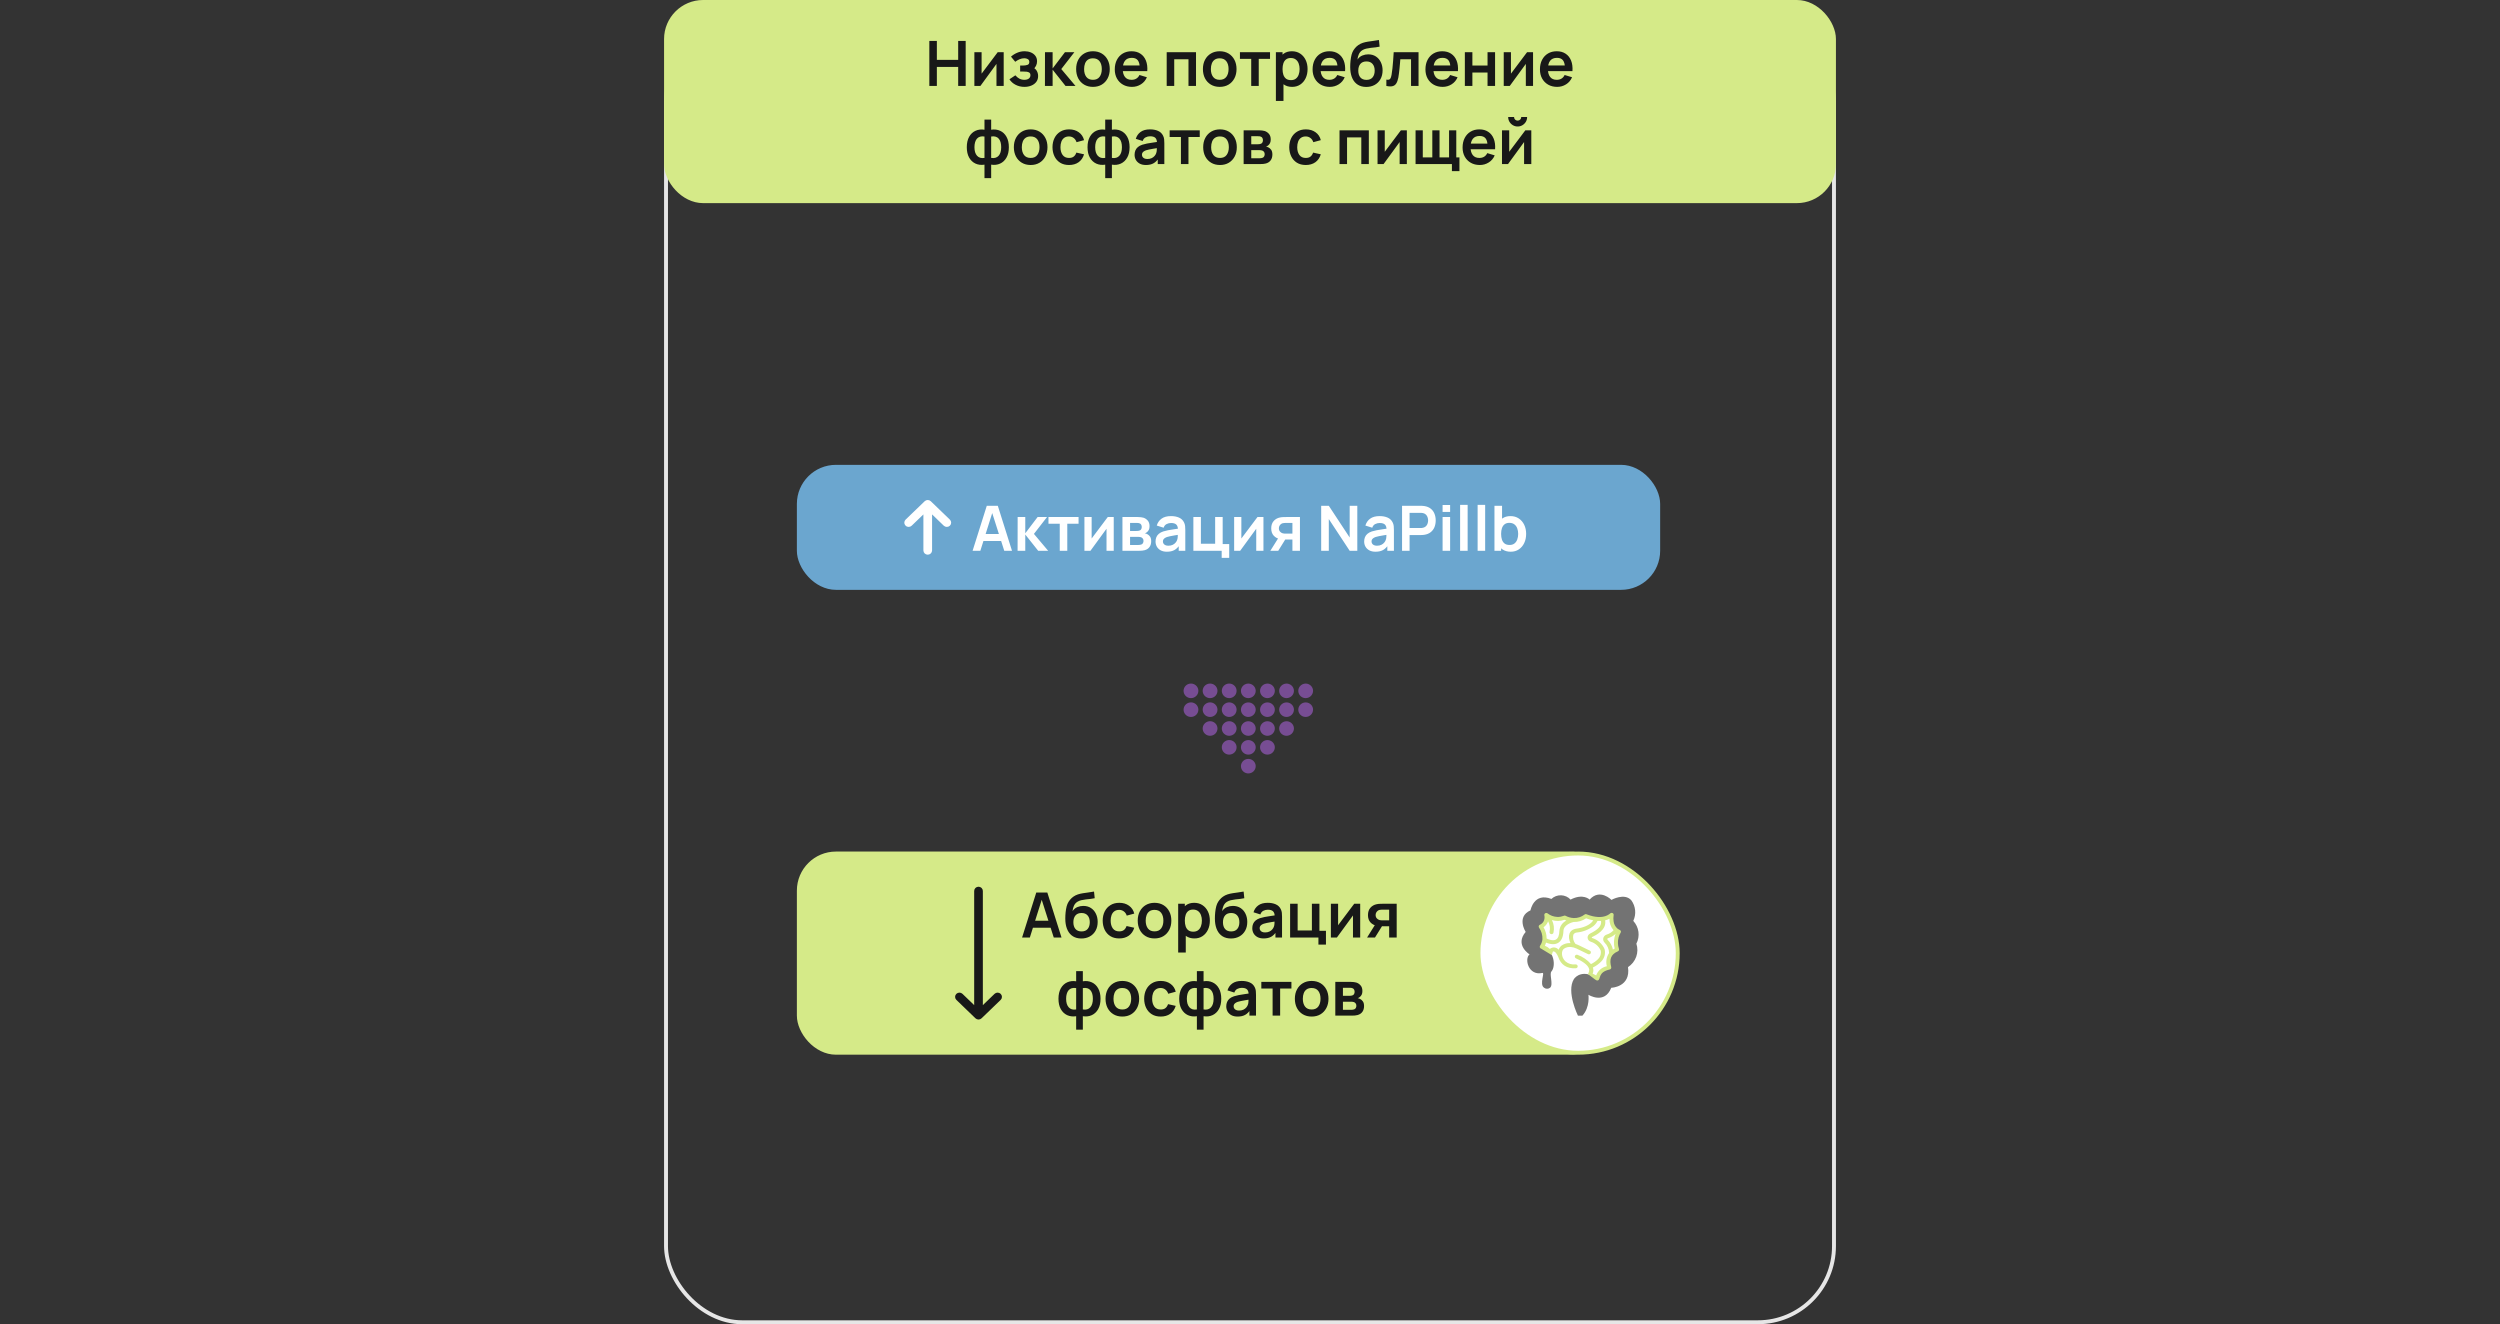 <svg width="640" height="339" viewBox="0 0 640 339" fill="none" xmlns="http://www.w3.org/2000/svg">
<rect x="0" y="0" width="640" height="339" fill="#333333" stroke="none"/>
<rect x="170.5" y="6.5" width="299" height="332" rx="19.5" stroke="#E6E6E6"/>
<rect x="170" width="300" height="52" rx="10" fill="#D5EA88"/>
<path d="M237.909 22V10.48H239.837V15.328H245.293V10.48H247.213V22H245.293V17.136H239.837V22H237.909ZM256.944 13.36V22H255.096V16.36L250.984 22H249.44V13.36H251.288V18.856L255.416 13.36H256.944ZM262.262 22.24C261.441 22.24 260.692 22.067 260.014 21.72C259.337 21.373 258.804 20.899 258.414 20.296L259.934 19.28C260.244 19.648 260.588 19.933 260.966 20.136C261.345 20.333 261.766 20.432 262.23 20.432C262.716 20.432 263.097 20.325 263.374 20.112C263.652 19.899 263.79 19.613 263.79 19.256C263.79 18.941 263.697 18.72 263.51 18.592C263.324 18.459 263.078 18.379 262.774 18.352C262.47 18.325 262.145 18.312 261.798 18.312H261.158V16.784H261.79C262.276 16.784 262.681 16.728 263.006 16.616C263.337 16.504 263.502 16.256 263.502 15.872C263.502 15.525 263.374 15.28 263.118 15.136C262.862 14.987 262.564 14.912 262.222 14.912C261.806 14.912 261.396 15 260.99 15.176C260.585 15.352 260.222 15.565 259.902 15.816L258.814 14.504C259.294 14.077 259.83 13.741 260.422 13.496C261.014 13.245 261.646 13.12 262.318 13.12C262.873 13.12 263.39 13.216 263.87 13.408C264.356 13.6 264.745 13.888 265.038 14.272C265.337 14.656 265.486 15.131 265.486 15.696C265.486 16.101 265.398 16.483 265.222 16.84C265.052 17.197 264.777 17.536 264.398 17.856L264.374 17.232C264.668 17.355 264.916 17.525 265.118 17.744C265.326 17.963 265.484 18.219 265.59 18.512C265.702 18.805 265.758 19.117 265.758 19.448C265.758 20.051 265.598 20.56 265.278 20.976C264.958 21.392 264.532 21.707 263.998 21.92C263.47 22.133 262.892 22.24 262.262 22.24ZM267.502 22L267.518 13.36H269.47V17.52L272.63 13.36H275.038L271.686 17.68L275.326 22H272.774L269.47 17.84V22H267.502ZM279.788 22.24C278.924 22.24 278.169 22.045 277.524 21.656C276.878 21.267 276.377 20.731 276.02 20.048C275.668 19.36 275.492 18.571 275.492 17.68C275.492 16.773 275.673 15.979 276.036 15.296C276.398 14.613 276.902 14.08 277.548 13.696C278.193 13.312 278.94 13.12 279.788 13.12C280.657 13.12 281.414 13.315 282.06 13.704C282.705 14.093 283.206 14.632 283.564 15.32C283.921 16.003 284.1 16.789 284.1 17.68C284.1 18.576 283.918 19.368 283.556 20.056C283.198 20.739 282.697 21.275 282.052 21.664C281.406 22.048 280.652 22.24 279.788 22.24ZM279.788 20.432C280.556 20.432 281.126 20.176 281.5 19.664C281.873 19.152 282.06 18.491 282.06 17.68C282.06 16.843 281.87 16.176 281.492 15.68C281.113 15.179 280.545 14.928 279.788 14.928C279.27 14.928 278.844 15.045 278.508 15.28C278.177 15.509 277.932 15.832 277.772 16.248C277.612 16.659 277.532 17.136 277.532 17.68C277.532 18.517 277.721 19.187 278.1 19.688C278.484 20.184 279.046 20.432 279.788 20.432ZM289.79 22.24C288.916 22.24 288.148 22.051 287.486 21.672C286.825 21.293 286.308 20.768 285.934 20.096C285.566 19.424 285.382 18.651 285.382 17.776C285.382 16.832 285.564 16.013 285.926 15.32C286.289 14.621 286.793 14.08 287.438 13.696C288.084 13.312 288.83 13.12 289.678 13.12C290.574 13.12 291.334 13.331 291.958 13.752C292.588 14.168 293.054 14.757 293.358 15.52C293.662 16.283 293.777 17.181 293.702 18.216H291.79V17.512C291.785 16.573 291.62 15.888 291.294 15.456C290.969 15.024 290.457 14.808 289.758 14.808C288.969 14.808 288.382 15.053 287.998 15.544C287.614 16.029 287.422 16.741 287.422 17.68C287.422 18.555 287.614 19.232 287.998 19.712C288.382 20.192 288.942 20.432 289.678 20.432C290.153 20.432 290.561 20.328 290.902 20.12C291.249 19.907 291.516 19.6 291.702 19.2L293.606 19.776C293.276 20.555 292.764 21.16 292.07 21.592C291.382 22.024 290.622 22.24 289.79 22.24ZM286.814 18.216V16.76H292.758V18.216H286.814ZM298.674 22V13.36H306.178V22H304.25V15.168H300.602V22H298.674ZM312.241 22.24C311.377 22.24 310.622 22.045 309.977 21.656C309.331 21.267 308.83 20.731 308.473 20.048C308.121 19.36 307.945 18.571 307.945 17.68C307.945 16.773 308.126 15.979 308.489 15.296C308.851 14.613 309.355 14.08 310.001 13.696C310.646 13.312 311.393 13.12 312.241 13.12C313.11 13.12 313.867 13.315 314.513 13.704C315.158 14.093 315.659 14.632 316.017 15.32C316.374 16.003 316.553 16.789 316.553 17.68C316.553 18.576 316.371 19.368 316.009 20.056C315.651 20.739 315.15 21.275 314.505 21.664C313.859 22.048 313.105 22.24 312.241 22.24ZM312.241 20.432C313.009 20.432 313.579 20.176 313.953 19.664C314.326 19.152 314.513 18.491 314.513 17.68C314.513 16.843 314.323 16.176 313.945 15.68C313.566 15.179 312.998 14.928 312.241 14.928C311.723 14.928 311.297 15.045 310.961 15.28C310.63 15.509 310.385 15.832 310.225 16.248C310.065 16.659 309.985 17.136 309.985 17.68C309.985 18.517 310.174 19.187 310.553 19.688C310.937 20.184 311.499 20.432 312.241 20.432ZM320.311 22V15.072H317.423V13.36H325.127V15.072H322.239V22H320.311ZM330.795 22.24C329.953 22.24 329.246 22.04 328.675 21.64C328.105 21.24 327.675 20.696 327.387 20.008C327.099 19.315 326.955 18.539 326.955 17.68C326.955 16.811 327.099 16.032 327.387 15.344C327.675 14.656 328.097 14.115 328.651 13.72C329.211 13.32 329.902 13.12 330.723 13.12C331.539 13.12 332.246 13.32 332.843 13.72C333.446 14.115 333.913 14.656 334.243 15.344C334.574 16.027 334.739 16.805 334.739 17.68C334.739 18.544 334.577 19.32 334.251 20.008C333.926 20.696 333.467 21.24 332.875 21.64C332.283 22.04 331.59 22.24 330.795 22.24ZM326.627 25.84V13.36H328.331V19.424H328.571V25.84H326.627ZM330.499 20.512C331.001 20.512 331.414 20.387 331.739 20.136C332.065 19.885 332.305 19.547 332.459 19.12C332.619 18.688 332.699 18.208 332.699 17.68C332.699 17.157 332.619 16.683 332.459 16.256C332.299 15.824 332.051 15.483 331.715 15.232C331.379 14.976 330.953 14.848 330.435 14.848C329.945 14.848 329.545 14.968 329.235 15.208C328.926 15.443 328.697 15.773 328.547 16.2C328.403 16.621 328.331 17.115 328.331 17.68C328.331 18.24 328.403 18.733 328.547 19.16C328.697 19.587 328.929 19.92 329.243 20.16C329.563 20.395 329.982 20.512 330.499 20.512ZM340.431 22.24C339.556 22.24 338.788 22.051 338.127 21.672C337.465 21.293 336.948 20.768 336.575 20.096C336.207 19.424 336.023 18.651 336.023 17.776C336.023 16.832 336.204 16.013 336.567 15.32C336.929 14.621 337.433 14.08 338.079 13.696C338.724 13.312 339.471 13.12 340.319 13.12C341.215 13.12 341.975 13.331 342.599 13.752C343.228 14.168 343.695 14.757 343.999 15.52C344.303 16.283 344.417 17.181 344.343 18.216H342.431V17.512C342.425 16.573 342.26 15.888 341.935 15.456C341.609 15.024 341.097 14.808 340.399 14.808C339.609 14.808 339.023 15.053 338.639 15.544C338.255 16.029 338.063 16.741 338.063 17.68C338.063 18.555 338.255 19.232 338.639 19.712C339.023 20.192 339.583 20.432 340.319 20.432C340.793 20.432 341.201 20.328 341.543 20.12C341.889 19.907 342.156 19.6 342.343 19.2L344.247 19.776C343.916 20.555 343.404 21.16 342.711 21.592C342.023 22.024 341.263 22.24 340.431 22.24ZM337.455 18.216V16.76H343.399V18.216H337.455ZM349.72 22.256C348.898 22.245 348.2 22.061 347.624 21.704C347.048 21.347 346.597 20.843 346.272 20.192C345.946 19.541 345.749 18.773 345.68 17.888C345.648 17.435 345.645 16.928 345.672 16.368C345.698 15.808 345.757 15.261 345.848 14.728C345.938 14.195 346.064 13.741 346.224 13.368C346.389 12.995 346.605 12.651 346.872 12.336C347.138 12.016 347.426 11.749 347.736 11.536C348.088 11.291 348.469 11.101 348.88 10.968C349.296 10.835 349.73 10.733 350.184 10.664C350.637 10.589 351.104 10.523 351.584 10.464C352.064 10.405 352.538 10.331 353.008 10.24L353.184 11.944C352.885 12.019 352.538 12.077 352.144 12.12C351.754 12.157 351.349 12.2 350.928 12.248C350.512 12.296 350.114 12.365 349.736 12.456C349.357 12.547 349.029 12.68 348.752 12.856C348.368 13.091 348.074 13.427 347.872 13.864C347.669 14.301 347.549 14.763 347.512 15.248C347.842 14.757 348.253 14.413 348.744 14.216C349.24 14.013 349.741 13.912 350.248 13.912C351.016 13.912 351.674 14.093 352.224 14.456C352.778 14.819 353.202 15.312 353.496 15.936C353.794 16.555 353.944 17.245 353.944 18.008C353.944 18.861 353.765 19.608 353.408 20.248C353.05 20.888 352.554 21.384 351.92 21.736C351.285 22.088 350.552 22.261 349.72 22.256ZM349.816 20.448C350.509 20.448 351.032 20.235 351.384 19.808C351.741 19.376 351.92 18.803 351.92 18.088C351.92 17.357 351.736 16.781 351.368 16.36C351.005 15.939 350.488 15.728 349.816 15.728C349.133 15.728 348.613 15.939 348.256 16.36C347.898 16.781 347.72 17.357 347.72 18.088C347.72 18.835 347.901 19.416 348.264 19.832C348.626 20.243 349.144 20.448 349.816 20.448ZM354.906 22V20.384C355.221 20.443 355.463 20.437 355.634 20.368C355.805 20.293 355.933 20.155 356.018 19.952C356.103 19.749 356.178 19.48 356.242 19.144C356.327 18.669 356.402 18.123 356.466 17.504C356.535 16.885 356.594 16.224 356.642 15.52C356.695 14.816 356.743 14.096 356.786 13.36H363.146V22H361.226V15.168H358.482C358.455 15.515 358.423 15.904 358.386 16.336C358.349 16.763 358.309 17.195 358.266 17.632C358.223 18.069 358.175 18.485 358.122 18.88C358.074 19.269 358.023 19.603 357.97 19.88C357.847 20.504 357.671 20.997 357.442 21.36C357.218 21.723 356.903 21.955 356.498 22.056C356.093 22.163 355.562 22.144 354.906 22ZM369.321 22.24C368.447 22.24 367.679 22.051 367.017 21.672C366.356 21.293 365.839 20.768 365.465 20.096C365.097 19.424 364.913 18.651 364.913 17.776C364.913 16.832 365.095 16.013 365.457 15.32C365.82 14.621 366.324 14.08 366.969 13.696C367.615 13.312 368.361 13.12 369.209 13.12C370.105 13.12 370.865 13.331 371.489 13.752C372.119 14.168 372.585 14.757 372.889 15.52C373.193 16.283 373.308 17.181 373.233 18.216H371.321V17.512C371.316 16.573 371.151 15.888 370.825 15.456C370.5 15.024 369.988 14.808 369.289 14.808C368.5 14.808 367.913 15.053 367.529 15.544C367.145 16.029 366.953 16.741 366.953 17.68C366.953 18.555 367.145 19.232 367.529 19.712C367.913 20.192 368.473 20.432 369.209 20.432C369.684 20.432 370.092 20.328 370.433 20.12C370.78 19.907 371.047 19.6 371.233 19.2L373.137 19.776C372.807 20.555 372.295 21.16 371.601 21.592C370.913 22.024 370.153 22.24 369.321 22.24ZM366.345 18.216V16.76H372.289V18.216H366.345ZM375.002 22V13.36H376.93V16.768H380.81V13.36H382.738V22H380.81V18.576H376.93V22H375.002ZM392.46 13.36V22H390.612V16.36L386.5 22H384.956V13.36H386.804V18.856L390.932 13.36H392.46ZM398.634 22.24C397.759 22.24 396.991 22.051 396.33 21.672C395.669 21.293 395.151 20.768 394.778 20.096C394.41 19.424 394.226 18.651 394.226 17.776C394.226 16.832 394.407 16.013 394.77 15.32C395.133 14.621 395.637 14.08 396.282 13.696C396.927 13.312 397.674 13.12 398.522 13.12C399.418 13.12 400.178 13.331 400.802 13.752C401.431 14.168 401.898 14.757 402.202 15.52C402.506 16.283 402.621 17.181 402.546 18.216H400.634V17.512C400.629 16.573 400.463 15.888 400.138 15.456C399.813 15.024 399.301 14.808 398.602 14.808C397.813 14.808 397.226 15.053 396.842 15.544C396.458 16.029 396.266 16.741 396.266 17.68C396.266 18.555 396.458 19.232 396.842 19.712C397.226 20.192 397.786 20.432 398.522 20.432C398.997 20.432 399.405 20.328 399.746 20.12C400.093 19.907 400.359 19.6 400.546 19.2L402.45 19.776C402.119 20.555 401.607 21.16 400.914 21.592C400.226 22.024 399.466 22.24 398.634 22.24ZM395.658 18.216V16.76H401.602V18.216H395.658ZM252.027 45.6V42.152C251.185 42.285 250.419 42.195 249.731 41.88C249.049 41.565 248.505 41.053 248.099 40.344C247.699 39.635 247.499 38.747 247.499 37.68C247.499 36.619 247.699 35.731 248.099 35.016C248.505 34.301 249.049 33.789 249.731 33.48C250.419 33.165 251.185 33.075 252.027 33.208V30.616H253.739V33.208C254.582 33.075 255.345 33.165 256.027 33.48C256.715 33.789 257.259 34.301 257.659 35.016C258.065 35.731 258.267 36.619 258.267 37.68C258.267 38.747 258.065 39.635 257.659 40.344C257.259 41.053 256.715 41.565 256.027 41.88C255.345 42.195 254.582 42.285 253.739 42.152V45.6H252.027ZM252.027 40.424V34.952C251.595 34.877 251.217 34.891 250.891 34.992C250.571 35.088 250.305 35.259 250.091 35.504C249.883 35.744 249.726 36.051 249.619 36.424C249.513 36.792 249.459 37.211 249.459 37.68C249.459 38.155 249.513 38.576 249.619 38.944C249.731 39.312 249.897 39.619 250.115 39.864C250.334 40.109 250.603 40.283 250.923 40.384C251.243 40.48 251.611 40.493 252.027 40.424ZM253.739 40.424C254.155 40.493 254.523 40.48 254.843 40.384C255.163 40.288 255.43 40.12 255.643 39.88C255.862 39.64 256.027 39.336 256.139 38.968C256.251 38.595 256.307 38.165 256.307 37.68C256.307 37.195 256.254 36.768 256.147 36.4C256.041 36.032 255.881 35.728 255.667 35.488C255.459 35.243 255.193 35.075 254.867 34.984C254.547 34.888 254.171 34.877 253.739 34.952V40.424ZM263.842 42.24C262.978 42.24 262.224 42.045 261.578 41.656C260.933 41.267 260.432 40.731 260.074 40.048C259.722 39.36 259.546 38.571 259.546 37.68C259.546 36.773 259.728 35.979 260.09 35.296C260.453 34.613 260.957 34.08 261.602 33.696C262.248 33.312 262.994 33.12 263.842 33.12C264.712 33.12 265.469 33.315 266.114 33.704C266.76 34.093 267.261 34.632 267.618 35.32C267.976 36.003 268.154 36.789 268.154 37.68C268.154 38.576 267.973 39.368 267.61 40.056C267.253 40.739 266.752 41.275 266.106 41.664C265.461 42.048 264.706 42.24 263.842 42.24ZM263.842 40.432C264.61 40.432 265.181 40.176 265.554 39.664C265.928 39.152 266.114 38.491 266.114 37.68C266.114 36.843 265.925 36.176 265.546 35.68C265.168 35.179 264.6 34.928 263.842 34.928C263.325 34.928 262.898 35.045 262.562 35.28C262.232 35.509 261.986 35.832 261.826 36.248C261.666 36.659 261.586 37.136 261.586 37.68C261.586 38.517 261.776 39.187 262.154 39.688C262.538 40.184 263.101 40.432 263.842 40.432ZM273.669 42.24C272.778 42.24 272.018 42.043 271.389 41.648C270.76 41.248 270.277 40.704 269.941 40.016C269.61 39.328 269.442 38.549 269.437 37.68C269.442 36.795 269.616 36.011 269.957 35.328C270.304 34.64 270.794 34.101 271.429 33.712C272.064 33.317 272.818 33.12 273.693 33.12C274.674 33.12 275.504 33.368 276.181 33.864C276.864 34.355 277.309 35.027 277.517 35.88L275.597 36.4C275.448 35.936 275.2 35.576 274.853 35.32C274.506 35.059 274.112 34.928 273.669 34.928C273.168 34.928 272.754 35.048 272.429 35.288C272.104 35.523 271.864 35.848 271.709 36.264C271.554 36.68 271.477 37.152 271.477 37.68C271.477 38.501 271.661 39.165 272.029 39.672C272.397 40.179 272.944 40.432 273.669 40.432C274.181 40.432 274.584 40.315 274.877 40.08C275.176 39.845 275.4 39.507 275.549 39.064L277.517 39.504C277.25 40.384 276.784 41.061 276.117 41.536C275.45 42.005 274.634 42.24 273.669 42.24ZM282.934 45.6V42.152C282.091 42.285 281.326 42.195 280.638 41.88C279.955 41.565 279.411 41.053 279.006 40.344C278.606 39.635 278.406 38.747 278.406 37.68C278.406 36.619 278.606 35.731 279.006 35.016C279.411 34.301 279.955 33.789 280.638 33.48C281.326 33.165 282.091 33.075 282.934 33.208V30.616H284.646V33.208C285.488 33.075 286.251 33.165 286.934 33.48C287.622 33.789 288.166 34.301 288.566 35.016C288.971 35.731 289.174 36.619 289.174 37.68C289.174 38.747 288.971 39.635 288.566 40.344C288.166 41.053 287.622 41.565 286.934 41.88C286.251 42.195 285.488 42.285 284.646 42.152V45.6H282.934ZM282.934 40.424V34.952C282.502 34.877 282.123 34.891 281.798 34.992C281.478 35.088 281.211 35.259 280.998 35.504C280.79 35.744 280.632 36.051 280.526 36.424C280.419 36.792 280.366 37.211 280.366 37.68C280.366 38.155 280.419 38.576 280.526 38.944C280.638 39.312 280.803 39.619 281.022 39.864C281.24 40.109 281.51 40.283 281.83 40.384C282.15 40.48 282.518 40.493 282.934 40.424ZM284.646 40.424C285.062 40.493 285.43 40.48 285.75 40.384C286.07 40.288 286.336 40.12 286.55 39.88C286.768 39.64 286.934 39.336 287.046 38.968C287.158 38.595 287.214 38.165 287.214 37.68C287.214 37.195 287.16 36.768 287.054 36.4C286.947 36.032 286.787 35.728 286.574 35.488C286.366 35.243 286.099 35.075 285.774 34.984C285.454 34.888 285.078 34.877 284.646 34.952V40.424ZM293.349 42.24C292.725 42.24 292.197 42.123 291.765 41.888C291.333 41.648 291.005 41.331 290.781 40.936C290.562 40.541 290.453 40.107 290.453 39.632C290.453 39.216 290.522 38.843 290.661 38.512C290.799 38.176 291.013 37.888 291.301 37.648C291.589 37.403 291.962 37.203 292.421 37.048C292.767 36.936 293.173 36.835 293.637 36.744C294.106 36.653 294.613 36.571 295.157 36.496C295.706 36.416 296.279 36.331 296.877 36.24L296.189 36.632C296.194 36.035 296.061 35.595 295.789 35.312C295.517 35.029 295.058 34.888 294.413 34.888C294.023 34.888 293.647 34.979 293.285 35.16C292.922 35.341 292.669 35.653 292.525 36.096L290.765 35.544C290.978 34.813 291.383 34.227 291.981 33.784C292.583 33.341 293.394 33.12 294.413 33.12C295.181 33.12 295.855 33.245 296.437 33.496C297.023 33.747 297.458 34.157 297.741 34.728C297.895 35.032 297.989 35.344 298.021 35.664C298.053 35.979 298.069 36.323 298.069 36.696V42H296.381V40.128L296.661 40.432C296.271 41.056 295.815 41.515 295.293 41.808C294.775 42.096 294.127 42.24 293.349 42.24ZM293.733 40.704C294.17 40.704 294.543 40.627 294.853 40.472C295.162 40.317 295.407 40.128 295.589 39.904C295.775 39.68 295.901 39.469 295.965 39.272C296.066 39.027 296.122 38.747 296.133 38.432C296.149 38.112 296.157 37.853 296.157 37.656L296.749 37.832C296.167 37.923 295.669 38.003 295.253 38.072C294.837 38.141 294.479 38.208 294.181 38.272C293.882 38.331 293.618 38.397 293.389 38.472C293.165 38.552 292.975 38.645 292.821 38.752C292.666 38.859 292.546 38.981 292.461 39.12C292.381 39.259 292.341 39.421 292.341 39.608C292.341 39.821 292.394 40.011 292.501 40.176C292.607 40.336 292.762 40.464 292.965 40.56C293.173 40.656 293.429 40.704 293.733 40.704ZM302.319 42V35.072H299.431V33.36H307.135V35.072H304.247V42H302.319ZM312.311 42.24C311.447 42.24 310.692 42.045 310.047 41.656C309.402 41.267 308.9 40.731 308.543 40.048C308.191 39.36 308.015 38.571 308.015 37.68C308.015 36.773 308.196 35.979 308.559 35.296C308.922 34.613 309.426 34.08 310.071 33.696C310.716 33.312 311.463 33.12 312.311 33.12C313.18 33.12 313.938 33.315 314.583 33.704C315.228 34.093 315.73 34.632 316.087 35.32C316.444 36.003 316.623 36.789 316.623 37.68C316.623 38.576 316.442 39.368 316.079 40.056C315.722 40.739 315.22 41.275 314.575 41.664C313.93 42.048 313.175 42.24 312.311 42.24ZM312.311 40.432C313.079 40.432 313.65 40.176 314.023 39.664C314.396 39.152 314.583 38.491 314.583 37.68C314.583 36.843 314.394 36.176 314.015 35.68C313.636 35.179 313.068 34.928 312.311 34.928C311.794 34.928 311.367 35.045 311.031 35.28C310.7 35.509 310.455 35.832 310.295 36.248C310.135 36.659 310.055 37.136 310.055 37.68C310.055 38.517 310.244 39.187 310.623 39.688C311.007 40.184 311.57 40.432 312.311 40.432ZM318.37 42V33.36H322.298C322.58 33.36 322.844 33.376 323.09 33.408C323.335 33.44 323.546 33.48 323.722 33.528C324.138 33.651 324.506 33.891 324.826 34.248C325.146 34.6 325.306 35.088 325.306 35.712C325.306 36.08 325.247 36.384 325.13 36.624C325.012 36.859 324.858 37.056 324.666 37.216C324.575 37.291 324.482 37.355 324.386 37.408C324.29 37.461 324.194 37.504 324.098 37.536C324.306 37.568 324.503 37.629 324.69 37.72C324.983 37.864 325.228 38.077 325.426 38.36C325.628 38.643 325.73 39.04 325.73 39.552C325.73 40.133 325.588 40.624 325.306 41.024C325.028 41.419 324.62 41.693 324.082 41.848C323.884 41.901 323.658 41.941 323.402 41.968C323.146 41.989 322.884 42 322.618 42H318.37ZM320.322 40.512H322.482C322.594 40.512 322.716 40.501 322.85 40.48C322.983 40.459 323.103 40.429 323.21 40.392C323.402 40.323 323.54 40.2 323.626 40.024C323.716 39.848 323.762 39.664 323.762 39.472C323.762 39.211 323.695 39.003 323.562 38.848C323.434 38.688 323.279 38.581 323.098 38.528C322.991 38.485 322.874 38.461 322.746 38.456C322.623 38.445 322.522 38.44 322.442 38.44H320.322V40.512ZM320.322 36.928H321.922C322.087 36.928 322.247 36.92 322.402 36.904C322.562 36.883 322.695 36.848 322.802 36.8C322.978 36.731 323.106 36.613 323.186 36.448C323.271 36.283 323.314 36.099 323.314 35.896C323.314 35.683 323.266 35.491 323.17 35.32C323.079 35.144 322.932 35.027 322.73 34.968C322.596 34.915 322.434 34.885 322.242 34.88C322.055 34.875 321.935 34.872 321.882 34.872H320.322V36.928ZM334.278 42.24C333.388 42.24 332.628 42.043 331.998 41.648C331.369 41.248 330.886 40.704 330.55 40.016C330.22 39.328 330.052 38.549 330.046 37.68C330.052 36.795 330.225 36.011 330.566 35.328C330.913 34.64 331.404 34.101 332.038 33.712C332.673 33.317 333.428 33.12 334.302 33.12C335.284 33.12 336.113 33.368 336.79 33.864C337.473 34.355 337.918 35.027 338.126 35.88L336.206 36.4C336.057 35.936 335.809 35.576 335.462 35.32C335.116 35.059 334.721 34.928 334.278 34.928C333.777 34.928 333.364 35.048 333.038 35.288C332.713 35.523 332.473 35.848 332.318 36.264C332.164 36.68 332.086 37.152 332.086 37.68C332.086 38.501 332.27 39.165 332.638 39.672C333.006 40.179 333.553 40.432 334.278 40.432C334.79 40.432 335.193 40.315 335.486 40.08C335.785 39.845 336.009 39.507 336.158 39.064L338.126 39.504C337.86 40.384 337.393 41.061 336.726 41.536C336.06 42.005 335.244 42.24 334.278 42.24ZM342.917 42V33.36H350.421V42H348.493V35.168H344.845V42H342.917ZM360.155 33.36V42H358.307V36.36L354.195 42H352.651V33.36H354.499V38.856L358.627 33.36H360.155ZM371.689 43.816V42H362.385V33.36H364.233V40.288H366.673V33.36H368.521V40.288H370.961V33.36H372.809V40.288H373.617V43.816H371.689ZM378.829 42.24C377.955 42.24 377.187 42.051 376.525 41.672C375.864 41.293 375.347 40.768 374.973 40.096C374.605 39.424 374.421 38.651 374.421 37.776C374.421 36.832 374.603 36.013 374.965 35.32C375.328 34.621 375.832 34.08 376.477 33.696C377.123 33.312 377.869 33.12 378.717 33.12C379.613 33.12 380.373 33.331 380.997 33.752C381.627 34.168 382.093 34.757 382.397 35.52C382.701 36.283 382.816 37.181 382.741 38.216H380.829V37.512C380.824 36.573 380.659 35.888 380.333 35.456C380.008 35.024 379.496 34.808 378.797 34.808C378.008 34.808 377.421 35.053 377.037 35.544C376.653 36.029 376.461 36.741 376.461 37.68C376.461 38.555 376.653 39.232 377.037 39.712C377.421 40.192 377.981 40.432 378.717 40.432C379.192 40.432 379.6 40.328 379.941 40.12C380.288 39.907 380.555 39.6 380.741 39.2L382.645 39.776C382.315 40.555 381.803 41.16 381.109 41.592C380.421 42.024 379.661 42.24 378.829 42.24ZM375.853 38.216V36.76H381.797V38.216H375.853ZM388.518 32.384C388.076 32.384 387.67 32.275 387.302 32.056C386.934 31.837 386.641 31.547 386.422 31.184C386.204 30.816 386.094 30.408 386.094 29.96H387.598C387.598 30.216 387.686 30.435 387.862 30.616C388.044 30.792 388.262 30.88 388.518 30.88C388.774 30.88 388.99 30.792 389.166 30.616C389.348 30.435 389.438 30.216 389.438 29.96H390.942C390.942 30.408 390.833 30.816 390.614 31.184C390.396 31.547 390.102 31.837 389.734 32.056C389.366 32.275 388.961 32.384 388.518 32.384ZM392.014 33.36V42H390.166V36.36L386.054 42H384.51V33.36H386.358V38.856L390.486 33.36H392.014Z" fill="#181818"/>
<g clip-path="url(#clip0_4375_20840)">
<path d="M336.141 176.86C336.141 176.492 336.03 176.132 335.822 175.827C335.615 175.521 335.32 175.282 334.975 175.142C334.63 175.001 334.25 174.964 333.884 175.036C333.517 175.108 333.181 175.285 332.917 175.545C332.653 175.805 332.473 176.136 332.4 176.497C332.327 176.858 332.364 177.232 332.507 177.572C332.65 177.912 332.892 178.202 333.203 178.406C333.514 178.611 333.879 178.72 334.252 178.72C334.753 178.719 335.232 178.523 335.586 178.174C335.94 177.825 336.14 177.353 336.141 176.86Z" fill="#774D93"/>
<path d="M336.141 181.68C336.141 181.312 336.03 180.953 335.822 180.647C335.615 180.341 335.32 180.103 334.975 179.962C334.63 179.821 334.25 179.784 333.884 179.856C333.517 179.928 333.181 180.105 332.917 180.365C332.653 180.625 332.473 180.957 332.4 181.317C332.327 181.678 332.364 182.052 332.507 182.392C332.65 182.732 332.892 183.022 333.203 183.227C333.514 183.431 333.879 183.54 334.252 183.54C334.753 183.539 335.232 183.343 335.586 182.994C335.94 182.646 336.14 182.173 336.141 181.68Z" fill="#774D93"/>
<path d="M331.246 176.86C331.246 176.492 331.135 176.132 330.928 175.827C330.72 175.521 330.425 175.282 330.08 175.142C329.735 175.001 329.356 174.964 328.989 175.036C328.623 175.108 328.286 175.285 328.022 175.545C327.758 175.805 327.578 176.136 327.505 176.497C327.433 176.858 327.47 177.232 327.613 177.572C327.756 177.912 327.998 178.202 328.308 178.406C328.619 178.611 328.984 178.72 329.358 178.72C329.858 178.719 330.338 178.523 330.692 178.174C331.046 177.825 331.245 177.353 331.246 176.86Z" fill="#774D93"/>
<path d="M331.246 181.68C331.246 181.312 331.135 180.953 330.928 180.647C330.72 180.341 330.425 180.103 330.08 179.962C329.735 179.821 329.356 179.784 328.989 179.856C328.623 179.928 328.286 180.105 328.022 180.365C327.758 180.625 327.578 180.957 327.505 181.317C327.433 181.678 327.47 182.052 327.613 182.392C327.756 182.732 327.998 183.022 328.308 183.227C328.619 183.431 328.984 183.54 329.358 183.54C329.858 183.539 330.338 183.343 330.692 182.994C331.046 182.646 331.245 182.173 331.246 181.68Z" fill="#774D93"/>
<path d="M331.246 186.501C331.246 186.133 331.135 185.773 330.928 185.467C330.72 185.161 330.425 184.923 330.08 184.782C329.735 184.641 329.356 184.605 328.989 184.676C328.623 184.748 328.286 184.925 328.022 185.185C327.758 185.446 327.578 185.777 327.505 186.138C327.433 186.499 327.47 186.872 327.613 187.212C327.756 187.552 327.998 187.843 328.308 188.047C328.619 188.251 328.984 188.361 329.358 188.361C329.858 188.359 330.338 188.163 330.692 187.815C331.046 187.466 331.245 186.994 331.246 186.501Z" fill="#774D93"/>
<path d="M326.354 176.86C326.354 176.492 326.243 176.132 326.035 175.827C325.828 175.521 325.533 175.282 325.188 175.142C324.843 175.001 324.463 174.964 324.097 175.036C323.73 175.108 323.394 175.285 323.13 175.545C322.866 175.805 322.686 176.136 322.613 176.497C322.54 176.858 322.577 177.232 322.72 177.572C322.863 177.912 323.105 178.202 323.416 178.406C323.726 178.611 324.092 178.72 324.465 178.72C324.966 178.719 325.445 178.523 325.799 178.174C326.153 177.825 326.352 177.353 326.354 176.86Z" fill="#774D93"/>
<path d="M326.354 181.68C326.354 181.312 326.243 180.953 326.035 180.647C325.828 180.341 325.533 180.103 325.188 179.962C324.843 179.821 324.463 179.784 324.097 179.856C323.73 179.928 323.394 180.105 323.13 180.365C322.866 180.625 322.686 180.957 322.613 181.317C322.54 181.678 322.577 182.052 322.72 182.392C322.863 182.732 323.105 183.022 323.416 183.227C323.726 183.431 324.092 183.54 324.465 183.54C324.966 183.539 325.445 183.343 325.799 182.994C326.153 182.646 326.352 182.173 326.354 181.68Z" fill="#774D93"/>
<path d="M326.354 186.501C326.354 186.133 326.243 185.773 326.035 185.467C325.828 185.161 325.533 184.923 325.188 184.782C324.843 184.641 324.463 184.605 324.097 184.676C323.73 184.748 323.394 184.925 323.13 185.185C322.866 185.446 322.686 185.777 322.613 186.138C322.54 186.499 322.577 186.872 322.72 187.212C322.863 187.552 323.105 187.843 323.416 188.047C323.726 188.251 324.092 188.361 324.465 188.361C324.966 188.359 325.445 188.163 325.799 187.815C326.153 187.466 326.352 186.994 326.354 186.501Z" fill="#774D93"/>
<path d="M326.354 191.32C326.354 190.952 326.243 190.592 326.035 190.287C325.828 189.981 325.533 189.742 325.188 189.602C324.843 189.461 324.463 189.424 324.097 189.496C323.73 189.567 323.394 189.745 323.13 190.005C322.866 190.265 322.686 190.596 322.613 190.957C322.54 191.318 322.577 191.692 322.72 192.032C322.863 192.372 323.105 192.662 323.416 192.866C323.726 193.071 324.092 193.18 324.465 193.18C324.966 193.179 325.445 192.983 325.799 192.634C326.153 192.285 326.352 191.813 326.354 191.32Z" fill="#774D93"/>
<path d="M321.459 176.86C321.459 176.492 321.348 176.132 321.141 175.827C320.933 175.521 320.638 175.282 320.293 175.142C319.948 175.001 319.568 174.964 319.202 175.036C318.836 175.108 318.499 175.285 318.235 175.545C317.971 175.805 317.791 176.136 317.718 176.497C317.645 176.858 317.683 177.232 317.826 177.572C317.969 177.912 318.211 178.202 318.521 178.406C318.832 178.611 319.197 178.72 319.57 178.72C320.071 178.719 320.551 178.523 320.905 178.174C321.259 177.825 321.458 177.353 321.459 176.86Z" fill="#774D93"/>
<path d="M321.459 181.68C321.459 181.312 321.348 180.953 321.141 180.647C320.933 180.341 320.638 180.103 320.293 179.962C319.948 179.821 319.568 179.784 319.202 179.856C318.836 179.928 318.499 180.105 318.235 180.365C317.971 180.625 317.791 180.957 317.718 181.317C317.645 181.678 317.683 182.052 317.826 182.392C317.969 182.732 318.211 183.022 318.521 183.227C318.832 183.431 319.197 183.54 319.57 183.54C320.071 183.539 320.551 183.343 320.905 182.994C321.259 182.646 321.458 182.173 321.459 181.68Z" fill="#774D93"/>
<path d="M321.459 186.501C321.459 186.133 321.348 185.773 321.141 185.467C320.933 185.161 320.638 184.923 320.293 184.782C319.948 184.641 319.568 184.605 319.202 184.676C318.836 184.748 318.499 184.925 318.235 185.185C317.971 185.446 317.791 185.777 317.718 186.138C317.645 186.499 317.683 186.872 317.826 187.212C317.969 187.552 318.211 187.843 318.521 188.047C318.832 188.251 319.197 188.361 319.57 188.361C320.071 188.359 320.551 188.163 320.905 187.815C321.259 187.466 321.458 186.994 321.459 186.501Z" fill="#774D93"/>
<path d="M321.459 191.32C321.459 190.952 321.348 190.592 321.141 190.287C320.933 189.981 320.638 189.742 320.293 189.602C319.948 189.461 319.568 189.424 319.202 189.496C318.836 189.567 318.499 189.745 318.235 190.005C317.971 190.265 317.791 190.596 317.718 190.957C317.645 191.318 317.683 191.692 317.826 192.032C317.969 192.372 318.211 192.662 318.521 192.866C318.832 193.071 319.197 193.18 319.57 193.18C320.071 193.179 320.551 192.983 320.905 192.634C321.259 192.285 321.458 191.813 321.459 191.32Z" fill="#774D93"/>
<path d="M321.459 196.14C321.459 195.772 321.348 195.413 321.141 195.107C320.933 194.801 320.638 194.563 320.293 194.422C319.948 194.281 319.568 194.244 319.202 194.316C318.836 194.388 318.499 194.565 318.235 194.825C317.971 195.085 317.791 195.417 317.718 195.777C317.645 196.138 317.683 196.512 317.826 196.852C317.969 197.192 318.211 197.482 318.521 197.687C318.832 197.891 319.197 198 319.57 198C320.071 198 320.552 197.804 320.906 197.455C321.26 197.107 321.459 196.634 321.459 196.14Z" fill="#774D93"/>
<path d="M316.568 176.86C316.569 176.491 316.459 176.13 316.251 175.823C316.044 175.516 315.749 175.277 315.403 175.135C315.057 174.994 314.676 174.956 314.309 175.028C313.942 175.099 313.604 175.276 313.339 175.537C313.074 175.797 312.893 176.129 312.82 176.491C312.747 176.853 312.784 177.228 312.927 177.568C313.07 177.909 313.313 178.201 313.624 178.406C313.935 178.611 314.301 178.72 314.676 178.72C315.177 178.72 315.658 178.524 316.013 178.175C316.367 177.827 316.567 177.354 316.568 176.86Z" fill="#774D93"/>
<path d="M316.568 181.68C316.569 181.312 316.459 180.951 316.251 180.644C316.044 180.337 315.749 180.097 315.403 179.956C315.057 179.814 314.676 179.776 314.309 179.848C313.942 179.919 313.604 180.097 313.339 180.357C313.074 180.618 312.893 180.95 312.82 181.311C312.747 181.673 312.784 182.048 312.927 182.389C313.07 182.73 313.313 183.021 313.624 183.226C313.935 183.431 314.301 183.54 314.676 183.54C315.177 183.54 315.658 183.344 316.013 182.996C316.367 182.647 316.567 182.174 316.568 181.68Z" fill="#774D93"/>
<path d="M316.568 186.501C316.569 186.132 316.459 185.771 316.251 185.464C316.044 185.157 315.749 184.918 315.403 184.776C315.057 184.634 314.676 184.597 314.309 184.668C313.942 184.74 313.604 184.917 313.339 185.177C313.074 185.438 312.893 185.77 312.82 186.132C312.747 186.493 312.784 186.868 312.927 187.209C313.07 187.55 313.313 187.841 313.624 188.046C313.935 188.251 314.301 188.361 314.676 188.361C315.177 188.361 315.658 188.165 316.013 187.816C316.367 187.467 316.567 186.994 316.568 186.501Z" fill="#774D93"/>
<path d="M316.568 191.32C316.569 190.951 316.459 190.59 316.251 190.283C316.044 189.976 315.749 189.737 315.403 189.595C315.057 189.453 314.676 189.416 314.309 189.487C313.942 189.559 313.604 189.736 313.339 189.997C313.074 190.257 312.893 190.589 312.82 190.951C312.747 191.313 312.784 191.688 312.927 192.028C313.07 192.369 313.313 192.661 313.624 192.866C313.935 193.071 314.301 193.18 314.676 193.18C315.177 193.18 315.658 192.984 316.013 192.635C316.367 192.287 316.567 191.814 316.568 191.32Z" fill="#774D93"/>
<path d="M311.674 176.86C311.675 176.491 311.564 176.13 311.357 175.823C311.149 175.516 310.854 175.277 310.508 175.135C310.163 174.994 309.782 174.956 309.415 175.028C309.047 175.099 308.71 175.276 308.445 175.537C308.179 175.797 307.999 176.129 307.925 176.491C307.852 176.853 307.889 177.228 308.032 177.568C308.176 177.909 308.418 178.201 308.729 178.406C309.041 178.611 309.407 178.72 309.781 178.72C310.283 178.72 310.763 178.524 311.118 178.175C311.473 177.827 311.673 177.354 311.674 176.86Z" fill="#774D93"/>
<path d="M311.674 181.68C311.675 181.312 311.564 180.951 311.357 180.644C311.149 180.337 310.854 180.097 310.508 179.956C310.163 179.814 309.782 179.776 309.415 179.848C309.047 179.919 308.71 180.097 308.445 180.357C308.179 180.618 307.999 180.95 307.925 181.311C307.852 181.673 307.889 182.048 308.032 182.389C308.176 182.73 308.418 183.021 308.729 183.226C309.041 183.431 309.407 183.54 309.781 183.54C310.283 183.54 310.763 183.344 311.118 182.996C311.473 182.647 311.673 182.174 311.674 181.68Z" fill="#774D93"/>
<path d="M311.674 186.5C311.675 186.131 311.564 185.77 311.357 185.463C311.149 185.156 310.854 184.917 310.508 184.775C310.163 184.633 309.782 184.596 309.415 184.667C309.047 184.739 308.71 184.916 308.445 185.176C308.179 185.437 307.999 185.769 307.925 186.131C307.852 186.492 307.889 186.867 308.032 187.208C308.176 187.549 308.418 187.84 308.729 188.045C309.041 188.25 309.407 188.36 309.781 188.36C310.283 188.36 310.763 188.164 311.118 187.815C311.473 187.466 311.673 186.993 311.674 186.5Z" fill="#774D93"/>
<path d="M306.781 176.86C306.782 176.491 306.672 176.13 306.464 175.823C306.256 175.516 305.961 175.276 305.615 175.135C305.269 174.993 304.888 174.956 304.521 175.028C304.153 175.1 303.815 175.277 303.551 175.538C303.286 175.799 303.105 176.132 303.032 176.493C302.96 176.855 302.997 177.23 303.141 177.571C303.285 177.912 303.528 178.203 303.84 178.408C304.152 178.612 304.518 178.721 304.893 178.72C305.393 178.719 305.873 178.523 306.227 178.174C306.581 177.825 306.78 177.353 306.781 176.86Z" fill="#774D93"/>
<path d="M306.781 181.68C306.782 181.311 306.672 180.95 306.464 180.643C306.256 180.336 305.961 180.097 305.615 179.955C305.269 179.814 304.888 179.776 304.521 179.848C304.153 179.92 303.815 180.098 303.551 180.358C303.286 180.619 303.105 180.952 303.032 181.314C302.96 181.676 302.997 182.051 303.141 182.392C303.285 182.732 303.528 183.023 303.84 183.228C304.152 183.432 304.518 183.541 304.893 183.54C305.393 183.539 305.873 183.343 306.227 182.994C306.581 182.646 306.78 182.173 306.781 181.68Z" fill="#774D93"/>
</g>
<rect x="204" y="119" width="221" height="32" rx="10" fill="#6BA6CF"/>
<path d="M233.218 134.398L236.639 131.1L236.639 140.911C236.639 141.137 236.732 141.351 236.894 141.508C237.057 141.664 237.275 141.75 237.5 141.75C237.725 141.75 237.943 141.664 238.106 141.508C238.268 141.351 238.361 141.137 238.361 140.911L238.361 131.1L241.782 134.398L241.782 134.398C241.863 134.475 241.958 134.536 242.061 134.578C242.165 134.619 242.276 134.641 242.388 134.641C242.5 134.641 242.611 134.619 242.715 134.578C242.819 134.536 242.914 134.475 242.994 134.398C243.075 134.32 243.139 134.228 243.183 134.125C243.227 134.023 243.25 133.913 243.25 133.801C243.25 133.689 243.227 133.579 243.183 133.477C243.139 133.374 243.075 133.282 242.994 133.204L238.106 128.493C238.106 128.493 238.106 128.493 238.106 128.493C238.026 128.416 237.931 128.354 237.827 128.313C237.723 128.271 237.612 128.25 237.5 128.25C237.388 128.25 237.277 128.271 237.173 128.313C237.069 128.354 236.974 128.416 236.894 128.493C236.894 128.493 236.894 128.493 236.894 128.493L232.006 133.204C231.925 133.282 231.861 133.374 231.817 133.477C231.773 133.579 231.75 133.689 231.75 133.801C231.75 133.913 231.773 134.023 231.817 134.125L232.047 134.027L231.817 134.125C231.861 134.228 231.925 134.32 232.006 134.398L232.179 134.218L232.006 134.398C232.086 134.475 232.181 134.536 232.285 134.578C232.389 134.619 232.5 134.641 232.612 134.641C232.724 134.641 232.835 134.619 232.939 134.578C233.042 134.536 233.137 134.475 233.218 134.398L233.218 134.398Z" fill="white" stroke="white" stroke-width="0.5"/>
<path d="M248.984 141L252.616 129.48H255.44L259.072 141H257.088L253.792 130.664H254.224L250.968 141H248.984ZM251.008 138.504V136.704H257.056V138.504H251.008ZM260.502 141L260.518 132.36H262.47V136.52L265.63 132.36H268.038L264.686 136.68L268.326 141H265.774L262.47 136.84V141H260.502ZM271.296 141V134.072H268.408V132.36H276.112V134.072H273.224V141H271.296ZM285.116 132.36V141H283.268V135.36L279.156 141H277.612V132.36H279.46V137.856L283.588 132.36H285.116ZM287.346 141V132.36H291.274C291.557 132.36 291.821 132.376 292.066 132.408C292.312 132.44 292.522 132.48 292.698 132.528C293.114 132.651 293.482 132.891 293.802 133.248C294.122 133.6 294.282 134.088 294.282 134.712C294.282 135.08 294.224 135.384 294.106 135.624C293.989 135.859 293.834 136.056 293.642 136.216C293.552 136.291 293.458 136.355 293.362 136.408C293.266 136.461 293.17 136.504 293.074 136.536C293.282 136.568 293.48 136.629 293.666 136.72C293.96 136.864 294.205 137.077 294.402 137.36C294.605 137.643 294.706 138.04 294.706 138.552C294.706 139.133 294.565 139.624 294.282 140.024C294.005 140.419 293.597 140.693 293.058 140.848C292.861 140.901 292.634 140.941 292.378 140.968C292.122 140.989 291.861 141 291.594 141H287.346ZM289.298 139.512H291.458C291.57 139.512 291.693 139.501 291.826 139.48C291.96 139.459 292.08 139.429 292.186 139.392C292.378 139.323 292.517 139.2 292.602 139.024C292.693 138.848 292.738 138.664 292.738 138.472C292.738 138.211 292.672 138.003 292.538 137.848C292.41 137.688 292.256 137.581 292.074 137.528C291.968 137.485 291.85 137.461 291.722 137.456C291.6 137.445 291.498 137.44 291.418 137.44H289.298V139.512ZM289.298 135.928H290.898C291.064 135.928 291.224 135.92 291.378 135.904C291.538 135.883 291.672 135.848 291.778 135.8C291.954 135.731 292.082 135.613 292.162 135.448C292.248 135.283 292.29 135.099 292.29 134.896C292.29 134.683 292.242 134.491 292.146 134.32C292.056 134.144 291.909 134.027 291.706 133.968C291.573 133.915 291.41 133.885 291.218 133.88C291.032 133.875 290.912 133.872 290.858 133.872H289.298V135.928ZM298.716 141.24C298.092 141.24 297.564 141.123 297.132 140.888C296.7 140.648 296.372 140.331 296.148 139.936C295.929 139.541 295.82 139.107 295.82 138.632C295.82 138.216 295.889 137.843 296.028 137.512C296.166 137.176 296.38 136.888 296.668 136.648C296.956 136.403 297.329 136.203 297.788 136.048C298.134 135.936 298.54 135.835 299.004 135.744C299.473 135.653 299.98 135.571 300.524 135.496C301.073 135.416 301.646 135.331 302.244 135.24L301.556 135.632C301.561 135.035 301.428 134.595 301.156 134.312C300.884 134.029 300.425 133.888 299.78 133.888C299.39 133.888 299.014 133.979 298.652 134.16C298.289 134.341 298.036 134.653 297.892 135.096L296.132 134.544C296.345 133.813 296.75 133.227 297.348 132.784C297.95 132.341 298.761 132.12 299.78 132.12C300.548 132.12 301.222 132.245 301.804 132.496C302.39 132.747 302.825 133.157 303.108 133.728C303.262 134.032 303.356 134.344 303.388 134.664C303.42 134.979 303.436 135.323 303.436 135.696V141H301.748V139.128L302.028 139.432C301.638 140.056 301.182 140.515 300.66 140.808C300.142 141.096 299.494 141.24 298.716 141.24ZM299.1 139.704C299.537 139.704 299.91 139.627 300.22 139.472C300.529 139.317 300.774 139.128 300.956 138.904C301.142 138.68 301.268 138.469 301.332 138.272C301.433 138.027 301.489 137.747 301.5 137.432C301.516 137.112 301.524 136.853 301.524 136.656L302.116 136.832C301.534 136.923 301.036 137.003 300.62 137.072C300.204 137.141 299.846 137.208 299.548 137.272C299.249 137.331 298.985 137.397 298.756 137.472C298.532 137.552 298.342 137.645 298.188 137.752C298.033 137.859 297.913 137.981 297.828 138.12C297.748 138.259 297.708 138.421 297.708 138.608C297.708 138.821 297.761 139.011 297.868 139.176C297.974 139.336 298.129 139.464 298.332 139.56C298.54 139.656 298.796 139.704 299.1 139.704ZM312.75 142.816V141H305.502V132.36H307.43V139.192H311.078V132.36H313.006V139.288H314.678V142.816H312.75ZM323.444 132.36V141H321.596V135.36L317.484 141H315.94V132.36H317.788V137.856L321.916 132.36H323.444ZM330.858 141V138.12H329.314C329.117 138.12 328.869 138.115 328.57 138.104C328.277 138.093 328.002 138.067 327.746 138.024C327.08 137.901 326.528 137.611 326.09 137.152C325.653 136.688 325.434 136.059 325.434 135.264C325.434 134.485 325.642 133.859 326.058 133.384C326.474 132.909 327.016 132.605 327.682 132.472C327.96 132.413 328.245 132.381 328.538 132.376C328.837 132.365 329.085 132.36 329.282 132.36H332.786V141H330.858ZM325.21 141L327.274 137.696H329.282L327.234 141H325.21ZM329.114 136.608H330.858V133.872H329.114C329.013 133.872 328.89 133.877 328.746 133.888C328.602 133.899 328.458 133.923 328.314 133.96C328.16 134.008 328.013 134.091 327.874 134.208C327.736 134.325 327.621 134.472 327.53 134.648C327.44 134.824 327.394 135.024 327.394 135.248C327.394 135.584 327.49 135.864 327.682 136.088C327.88 136.307 328.109 136.453 328.37 136.528C328.498 136.56 328.629 136.581 328.762 136.592C328.901 136.603 329.018 136.608 329.114 136.608ZM338.222 141V129.48H340.174L345.518 137.6V129.48H347.47V141H345.518L340.174 132.88V141H338.222ZM352.122 141.24C351.498 141.24 350.97 141.123 350.538 140.888C350.106 140.648 349.778 140.331 349.554 139.936C349.335 139.541 349.226 139.107 349.226 138.632C349.226 138.216 349.295 137.843 349.434 137.512C349.573 137.176 349.786 136.888 350.074 136.648C350.362 136.403 350.735 136.203 351.194 136.048C351.541 135.936 351.946 135.835 352.41 135.744C352.879 135.653 353.386 135.571 353.93 135.496C354.479 135.416 355.053 135.331 355.65 135.24L354.962 135.632C354.967 135.035 354.834 134.595 354.562 134.312C354.29 134.029 353.831 133.888 353.186 133.888C352.797 133.888 352.421 133.979 352.058 134.16C351.695 134.341 351.442 134.653 351.298 135.096L349.538 134.544C349.751 133.813 350.157 133.227 350.754 132.784C351.357 132.341 352.167 132.12 353.186 132.12C353.954 132.12 354.629 132.245 355.21 132.496C355.797 132.747 356.231 133.157 356.514 133.728C356.669 134.032 356.762 134.344 356.794 134.664C356.826 134.979 356.842 135.323 356.842 135.696V141H355.154V139.128L355.434 139.432C355.045 140.056 354.589 140.515 354.066 140.808C353.549 141.096 352.901 141.24 352.122 141.24ZM352.506 139.704C352.943 139.704 353.317 139.627 353.626 139.472C353.935 139.317 354.181 139.128 354.362 138.904C354.549 138.68 354.674 138.469 354.738 138.272C354.839 138.027 354.895 137.747 354.906 137.432C354.922 137.112 354.93 136.853 354.93 136.656L355.522 136.832C354.941 136.923 354.442 137.003 354.026 137.072C353.61 137.141 353.253 137.208 352.954 137.272C352.655 137.331 352.391 137.397 352.162 137.472C351.938 137.552 351.749 137.645 351.594 137.752C351.439 137.859 351.319 137.981 351.234 138.12C351.154 138.259 351.114 138.421 351.114 138.608C351.114 138.821 351.167 139.011 351.274 139.176C351.381 139.336 351.535 139.464 351.738 139.56C351.946 139.656 352.202 139.704 352.506 139.704ZM358.925 141V129.48H363.685C363.797 129.48 363.941 129.485 364.117 129.496C364.293 129.501 364.455 129.517 364.605 129.544C365.271 129.645 365.821 129.867 366.253 130.208C366.69 130.549 367.013 130.981 367.221 131.504C367.434 132.021 367.541 132.597 367.541 133.232C367.541 133.861 367.434 134.437 367.221 134.96C367.007 135.477 366.682 135.907 366.245 136.248C365.813 136.589 365.266 136.811 364.605 136.912C364.455 136.933 364.29 136.949 364.109 136.96C363.933 136.971 363.791 136.976 363.685 136.976H360.853V141H358.925ZM360.853 135.176H363.605C363.711 135.176 363.831 135.171 363.965 135.16C364.098 135.149 364.221 135.128 364.333 135.096C364.653 135.016 364.903 134.875 365.085 134.672C365.271 134.469 365.402 134.24 365.477 133.984C365.557 133.728 365.597 133.477 365.597 133.232C365.597 132.987 365.557 132.736 365.477 132.48C365.402 132.219 365.271 131.987 365.085 131.784C364.903 131.581 364.653 131.44 364.333 131.36C364.221 131.328 364.098 131.309 363.965 131.304C363.831 131.293 363.711 131.288 363.605 131.288H360.853V135.176ZM369.303 131.048V129.28H371.231V131.048H369.303ZM369.303 141V132.36H371.231V141H369.303ZM373.788 141V129.24H375.716V141H373.788ZM378.272 141V129.24H380.2V141H378.272ZM386.749 141.24C385.906 141.24 385.199 141.04 384.629 140.64C384.058 140.24 383.629 139.696 383.341 139.008C383.053 138.315 382.909 137.539 382.909 136.68C382.909 135.811 383.053 135.032 383.341 134.344C383.629 133.656 384.05 133.115 384.605 132.72C385.165 132.32 385.855 132.12 386.677 132.12C387.493 132.12 388.199 132.32 388.797 132.72C389.399 133.115 389.866 133.656 390.197 134.344C390.527 135.027 390.693 135.805 390.693 136.68C390.693 137.544 390.53 138.32 390.205 139.008C389.879 139.696 389.421 140.24 388.829 140.64C388.237 141.04 387.543 141.24 386.749 141.24ZM382.581 141V129.48H384.525V134.936H384.285V141H382.581ZM386.453 139.512C386.954 139.512 387.367 139.387 387.693 139.136C388.018 138.885 388.258 138.547 388.413 138.12C388.573 137.688 388.653 137.208 388.653 136.68C388.653 136.157 388.573 135.683 388.413 135.256C388.253 134.824 388.005 134.483 387.669 134.232C387.333 133.976 386.906 133.848 386.389 133.848C385.898 133.848 385.498 133.968 385.189 134.208C384.879 134.443 384.65 134.773 384.501 135.2C384.357 135.621 384.285 136.115 384.285 136.68C384.285 137.24 384.357 137.733 384.501 138.16C384.65 138.587 384.882 138.92 385.197 139.16C385.517 139.395 385.935 139.512 386.453 139.512Z" fill="white"/>
<rect x="204" y="218" width="208" height="52" rx="10" fill="#D5EA88"/>
<path d="M246.218 254.602L249.639 257.9L249.639 228.089C249.639 227.863 249.732 227.649 249.894 227.492C250.057 227.336 250.275 227.25 250.5 227.25C250.725 227.25 250.943 227.336 251.106 227.492C251.268 227.649 251.361 227.863 251.361 228.089L251.361 257.9L254.782 254.602L254.782 254.602C254.863 254.525 254.958 254.464 255.061 254.422C255.165 254.381 255.276 254.359 255.388 254.359C255.5 254.359 255.611 254.381 255.715 254.422C255.819 254.464 255.914 254.525 255.994 254.602C256.075 254.68 256.139 254.772 256.183 254.875C256.227 254.977 256.25 255.087 256.25 255.199C256.25 255.311 256.227 255.421 256.183 255.523C256.139 255.626 256.075 255.718 255.994 255.796L251.106 260.507C251.106 260.507 251.106 260.507 251.106 260.507C251.026 260.584 250.931 260.646 250.827 260.687C250.723 260.729 250.612 260.75 250.5 260.75C250.388 260.75 250.277 260.729 250.173 260.687C250.069 260.646 249.974 260.584 249.894 260.507C249.894 260.507 249.894 260.507 249.894 260.507L245.006 255.796C244.925 255.718 244.861 255.626 244.817 255.523C244.773 255.421 244.75 255.311 244.75 255.199C244.75 255.087 244.773 254.977 244.817 254.875C244.861 254.772 244.925 254.68 245.006 254.602C245.086 254.525 245.181 254.464 245.285 254.422C245.389 254.381 245.5 254.359 245.612 254.359C245.724 254.359 245.835 254.381 245.939 254.422C246.042 254.464 246.137 254.525 246.218 254.602L246.218 254.602Z" fill="#181818" stroke="#181818" stroke-width="0.5"/>
<path d="M261.656 240L265.288 228.48H268.112L271.744 240H269.76L266.464 229.664H266.896L263.64 240H261.656ZM263.68 237.504V235.704H269.728V237.504H263.68ZM276.782 240.256C275.961 240.245 275.262 240.061 274.686 239.704C274.11 239.347 273.66 238.843 273.334 238.192C273.009 237.541 272.812 236.773 272.742 235.888C272.71 235.435 272.708 234.928 272.734 234.368C272.761 233.808 272.82 233.261 272.91 232.728C273.001 232.195 273.126 231.741 273.286 231.368C273.452 230.995 273.668 230.651 273.934 230.336C274.201 230.016 274.489 229.749 274.798 229.536C275.15 229.291 275.532 229.101 275.942 228.968C276.358 228.835 276.793 228.733 277.246 228.664C277.7 228.589 278.166 228.523 278.646 228.464C279.126 228.405 279.601 228.331 280.07 228.24L280.246 229.944C279.948 230.019 279.601 230.077 279.206 230.12C278.817 230.157 278.412 230.2 277.99 230.248C277.574 230.296 277.177 230.365 276.798 230.456C276.42 230.547 276.092 230.68 275.814 230.856C275.43 231.091 275.137 231.427 274.934 231.864C274.732 232.301 274.612 232.763 274.574 233.248C274.905 232.757 275.316 232.413 275.806 232.216C276.302 232.013 276.804 231.912 277.31 231.912C278.078 231.912 278.737 232.093 279.286 232.456C279.841 232.819 280.265 233.312 280.558 233.936C280.857 234.555 281.006 235.245 281.006 236.008C281.006 236.861 280.828 237.608 280.47 238.248C280.113 238.888 279.617 239.384 278.982 239.736C278.348 240.088 277.614 240.261 276.782 240.256ZM276.878 238.448C277.572 238.448 278.094 238.235 278.446 237.808C278.804 237.376 278.982 236.803 278.982 236.088C278.982 235.357 278.798 234.781 278.43 234.36C278.068 233.939 277.55 233.728 276.878 233.728C276.196 233.728 275.676 233.939 275.318 234.36C274.961 234.781 274.782 235.357 274.782 236.088C274.782 236.835 274.964 237.416 275.326 237.832C275.689 238.243 276.206 238.448 276.878 238.448ZM286.52 240.24C285.63 240.24 284.87 240.043 284.24 239.648C283.611 239.248 283.128 238.704 282.792 238.016C282.462 237.328 282.294 236.549 282.288 235.68C282.294 234.795 282.467 234.011 282.808 233.328C283.155 232.64 283.646 232.101 284.28 231.712C284.915 231.317 285.67 231.12 286.544 231.12C287.526 231.12 288.355 231.368 289.032 231.864C289.715 232.355 290.16 233.027 290.368 233.88L288.448 234.4C288.299 233.936 288.051 233.576 287.704 233.32C287.358 233.059 286.963 232.928 286.52 232.928C286.019 232.928 285.606 233.048 285.28 233.288C284.955 233.523 284.715 233.848 284.56 234.264C284.406 234.68 284.328 235.152 284.328 235.68C284.328 236.501 284.512 237.165 284.88 237.672C285.248 238.179 285.795 238.432 286.52 238.432C287.032 238.432 287.435 238.315 287.728 238.08C288.027 237.845 288.251 237.507 288.4 237.064L290.368 237.504C290.102 238.384 289.635 239.061 288.968 239.536C288.302 240.005 287.486 240.24 286.52 240.24ZM295.553 240.24C294.689 240.24 293.935 240.045 293.289 239.656C292.644 239.267 292.143 238.731 291.785 238.048C291.433 237.36 291.257 236.571 291.257 235.68C291.257 234.773 291.439 233.979 291.801 233.296C292.164 232.613 292.668 232.08 293.313 231.696C293.959 231.312 294.705 231.12 295.553 231.12C296.423 231.12 297.18 231.315 297.825 231.704C298.471 232.093 298.972 232.632 299.329 233.32C299.687 234.003 299.865 234.789 299.865 235.68C299.865 236.576 299.684 237.368 299.321 238.056C298.964 238.739 298.463 239.275 297.817 239.664C297.172 240.048 296.417 240.24 295.553 240.24ZM295.553 238.432C296.321 238.432 296.892 238.176 297.265 237.664C297.639 237.152 297.825 236.491 297.825 235.68C297.825 234.843 297.636 234.176 297.257 233.68C296.879 233.179 296.311 232.928 295.553 232.928C295.036 232.928 294.609 233.045 294.273 233.28C293.943 233.509 293.697 233.832 293.537 234.248C293.377 234.659 293.297 235.136 293.297 235.68C293.297 236.517 293.487 237.187 293.865 237.688C294.249 238.184 294.812 238.432 295.553 238.432ZM305.78 240.24C304.937 240.24 304.23 240.04 303.66 239.64C303.089 239.24 302.66 238.696 302.372 238.008C302.084 237.315 301.94 236.539 301.94 235.68C301.94 234.811 302.084 234.032 302.372 233.344C302.66 232.656 303.081 232.115 303.636 231.72C304.196 231.32 304.886 231.12 305.708 231.12C306.524 231.12 307.23 231.32 307.828 231.72C308.43 232.115 308.897 232.656 309.228 233.344C309.558 234.027 309.724 234.805 309.724 235.68C309.724 236.544 309.561 237.32 309.236 238.008C308.91 238.696 308.452 239.24 307.86 239.64C307.268 240.04 306.574 240.24 305.78 240.24ZM301.612 243.84V231.36H303.316V237.424H303.556V243.84H301.612ZM305.484 238.512C305.985 238.512 306.398 238.387 306.724 238.136C307.049 237.885 307.289 237.547 307.444 237.12C307.604 236.688 307.684 236.208 307.684 235.68C307.684 235.157 307.604 234.683 307.444 234.256C307.284 233.824 307.036 233.483 306.7 233.232C306.364 232.976 305.937 232.848 305.42 232.848C304.929 232.848 304.529 232.968 304.22 233.208C303.91 233.443 303.681 233.773 303.532 234.2C303.388 234.621 303.316 235.115 303.316 235.68C303.316 236.24 303.388 236.733 303.532 237.16C303.681 237.587 303.913 237.92 304.228 238.16C304.548 238.395 304.966 238.512 305.484 238.512ZM315.079 240.256C314.258 240.245 313.559 240.061 312.983 239.704C312.407 239.347 311.957 238.843 311.631 238.192C311.306 237.541 311.109 236.773 311.039 235.888C311.007 235.435 311.005 234.928 311.031 234.368C311.058 233.808 311.117 233.261 311.207 232.728C311.298 232.195 311.423 231.741 311.583 231.368C311.749 230.995 311.965 230.651 312.231 230.336C312.498 230.016 312.786 229.749 313.095 229.536C313.447 229.291 313.829 229.101 314.239 228.968C314.655 228.835 315.09 228.733 315.543 228.664C315.997 228.589 316.463 228.523 316.943 228.464C317.423 228.405 317.898 228.331 318.367 228.24L318.543 229.944C318.245 230.019 317.898 230.077 317.503 230.12C317.114 230.157 316.709 230.2 316.287 230.248C315.871 230.296 315.474 230.365 315.095 230.456C314.717 230.547 314.389 230.68 314.111 230.856C313.727 231.091 313.434 231.427 313.231 231.864C313.029 232.301 312.909 232.763 312.871 233.248C313.202 232.757 313.613 232.413 314.103 232.216C314.599 232.013 315.101 231.912 315.607 231.912C316.375 231.912 317.034 232.093 317.583 232.456C318.138 232.819 318.562 233.312 318.855 233.936C319.154 234.555 319.303 235.245 319.303 236.008C319.303 236.861 319.125 237.608 318.767 238.248C318.41 238.888 317.914 239.384 317.279 239.736C316.645 240.088 315.911 240.261 315.079 240.256ZM315.175 238.448C315.869 238.448 316.391 238.235 316.743 237.808C317.101 237.376 317.279 236.803 317.279 236.088C317.279 235.357 317.095 234.781 316.727 234.36C316.365 233.939 315.847 233.728 315.175 233.728C314.493 233.728 313.973 233.939 313.615 234.36C313.258 234.781 313.079 235.357 313.079 236.088C313.079 236.835 313.261 237.416 313.623 237.832C313.986 238.243 314.503 238.448 315.175 238.448ZM323.481 240.24C322.857 240.24 322.329 240.123 321.897 239.888C321.465 239.648 321.137 239.331 320.913 238.936C320.695 238.541 320.585 238.107 320.585 237.632C320.585 237.216 320.655 236.843 320.793 236.512C320.932 236.176 321.145 235.888 321.433 235.648C321.721 235.403 322.095 235.203 322.553 235.048C322.9 234.936 323.305 234.835 323.769 234.744C324.239 234.653 324.745 234.571 325.289 234.496C325.839 234.416 326.412 234.331 327.009 234.24L326.321 234.632C326.327 234.035 326.193 233.595 325.921 233.312C325.649 233.029 325.191 232.888 324.545 232.888C324.156 232.888 323.78 232.979 323.417 233.16C323.055 233.341 322.801 233.653 322.657 234.096L320.897 233.544C321.111 232.813 321.516 232.227 322.113 231.784C322.716 231.341 323.527 231.12 324.545 231.12C325.313 231.12 325.988 231.245 326.569 231.496C327.156 231.747 327.591 232.157 327.873 232.728C328.028 233.032 328.121 233.344 328.153 233.664C328.185 233.979 328.201 234.323 328.201 234.696V240H326.513V238.128L326.793 238.432C326.404 239.056 325.948 239.515 325.425 239.808C324.908 240.096 324.26 240.24 323.481 240.24ZM323.865 238.704C324.303 238.704 324.676 238.627 324.985 238.472C325.295 238.317 325.54 238.128 325.721 237.904C325.908 237.68 326.033 237.469 326.097 237.272C326.199 237.027 326.255 236.747 326.265 236.432C326.281 236.112 326.289 235.853 326.289 235.656L326.881 235.832C326.3 235.923 325.801 236.003 325.385 236.072C324.969 236.141 324.612 236.208 324.313 236.272C324.015 236.331 323.751 236.397 323.521 236.472C323.297 236.552 323.108 236.645 322.953 236.752C322.799 236.859 322.679 236.981 322.593 237.12C322.513 237.259 322.473 237.421 322.473 237.608C322.473 237.821 322.527 238.011 322.633 238.176C322.74 238.336 322.895 238.464 323.097 238.56C323.305 238.656 323.561 238.704 323.865 238.704ZM337.516 241.816V240H330.268V231.36H332.196V238.192H335.844V231.36H337.772V238.288H339.444V241.816H337.516ZM348.21 231.36V240H346.362V234.36L342.25 240H340.706V231.36H342.554V236.856L346.682 231.36H348.21ZM355.624 240V237.12H354.08C353.883 237.12 353.635 237.115 353.336 237.104C353.043 237.093 352.768 237.067 352.512 237.024C351.845 236.901 351.293 236.611 350.856 236.152C350.419 235.688 350.2 235.059 350.2 234.264C350.2 233.485 350.408 232.859 350.824 232.384C351.24 231.909 351.781 231.605 352.448 231.472C352.725 231.413 353.011 231.381 353.304 231.376C353.603 231.365 353.851 231.36 354.048 231.36H357.552V240H355.624ZM349.976 240L352.04 236.696H354.048L352 240H349.976ZM353.88 235.608H355.624V232.872H353.88C353.779 232.872 353.656 232.877 353.512 232.888C353.368 232.899 353.224 232.923 353.08 232.96C352.925 233.008 352.779 233.091 352.64 233.208C352.501 233.325 352.387 233.472 352.296 233.648C352.205 233.824 352.16 234.024 352.16 234.248C352.16 234.584 352.256 234.864 352.448 235.088C352.645 235.307 352.875 235.453 353.136 235.528C353.264 235.56 353.395 235.581 353.528 235.592C353.667 235.603 353.784 235.608 353.88 235.608ZM275.496 263.6V260.152C274.653 260.285 273.888 260.195 273.2 259.88C272.517 259.565 271.973 259.053 271.568 258.344C271.168 257.635 270.968 256.747 270.968 255.68C270.968 254.619 271.168 253.731 271.568 253.016C271.973 252.301 272.517 251.789 273.2 251.48C273.888 251.165 274.653 251.075 275.496 251.208V248.616H277.208V251.208C278.051 251.075 278.813 251.165 279.496 251.48C280.184 251.789 280.728 252.301 281.128 253.016C281.533 253.731 281.736 254.619 281.736 255.68C281.736 256.747 281.533 257.635 281.128 258.344C280.728 259.053 280.184 259.565 279.496 259.88C278.813 260.195 278.051 260.285 277.208 260.152V263.6H275.496ZM275.496 258.424V252.952C275.064 252.877 274.685 252.891 274.36 252.992C274.04 253.088 273.773 253.259 273.56 253.504C273.352 253.744 273.195 254.051 273.088 254.424C272.981 254.792 272.928 255.211 272.928 255.68C272.928 256.155 272.981 256.576 273.088 256.944C273.2 257.312 273.365 257.619 273.584 257.864C273.803 258.109 274.072 258.283 274.392 258.384C274.712 258.48 275.08 258.493 275.496 258.424ZM277.208 258.424C277.624 258.493 277.992 258.48 278.312 258.384C278.632 258.288 278.899 258.12 279.112 257.88C279.331 257.64 279.496 257.336 279.608 256.968C279.72 256.595 279.776 256.165 279.776 255.68C279.776 255.195 279.723 254.768 279.616 254.4C279.509 254.032 279.349 253.728 279.136 253.488C278.928 253.243 278.661 253.075 278.336 252.984C278.016 252.888 277.64 252.877 277.208 252.952V258.424ZM287.311 260.24C286.447 260.24 285.692 260.045 285.047 259.656C284.402 259.267 283.9 258.731 283.543 258.048C283.191 257.36 283.015 256.571 283.015 255.68C283.015 254.773 283.196 253.979 283.559 253.296C283.922 252.613 284.426 252.08 285.071 251.696C285.716 251.312 286.463 251.12 287.311 251.12C288.18 251.12 288.938 251.315 289.583 251.704C290.228 252.093 290.73 252.632 291.087 253.32C291.444 254.003 291.623 254.789 291.623 255.68C291.623 256.576 291.442 257.368 291.079 258.056C290.722 258.739 290.22 259.275 289.575 259.664C288.93 260.048 288.175 260.24 287.311 260.24ZM287.311 258.432C288.079 258.432 288.65 258.176 289.023 257.664C289.396 257.152 289.583 256.491 289.583 255.68C289.583 254.843 289.394 254.176 289.015 253.68C288.636 253.179 288.068 252.928 287.311 252.928C286.794 252.928 286.367 253.045 286.031 253.28C285.7 253.509 285.455 253.832 285.295 254.248C285.135 254.659 285.055 255.136 285.055 255.68C285.055 256.517 285.244 257.187 285.623 257.688C286.007 258.184 286.57 258.432 287.311 258.432ZM297.138 260.24C296.247 260.24 295.487 260.043 294.858 259.648C294.228 259.248 293.746 258.704 293.41 258.016C293.079 257.328 292.911 256.549 292.906 255.68C292.911 254.795 293.084 254.011 293.426 253.328C293.772 252.64 294.263 252.101 294.898 251.712C295.532 251.317 296.287 251.12 297.162 251.12C298.143 251.12 298.972 251.368 299.65 251.864C300.332 252.355 300.778 253.027 300.986 253.88L299.066 254.4C298.916 253.936 298.668 253.576 298.322 253.32C297.975 253.059 297.58 252.928 297.138 252.928C296.636 252.928 296.223 253.048 295.898 253.288C295.572 253.523 295.332 253.848 295.178 254.264C295.023 254.68 294.946 255.152 294.946 255.68C294.946 256.501 295.13 257.165 295.498 257.672C295.866 258.179 296.412 258.432 297.138 258.432C297.65 258.432 298.052 258.315 298.346 258.08C298.644 257.845 298.868 257.507 299.018 257.064L300.986 257.504C300.719 258.384 300.252 259.061 299.586 259.536C298.919 260.005 298.103 260.24 297.138 260.24ZM306.402 263.6V260.152C305.56 260.285 304.794 260.195 304.106 259.88C303.424 259.565 302.88 259.053 302.474 258.344C302.074 257.635 301.874 256.747 301.874 255.68C301.874 254.619 302.074 253.731 302.474 253.016C302.88 252.301 303.424 251.789 304.106 251.48C304.794 251.165 305.56 251.075 306.402 251.208V248.616H308.114V251.208C308.957 251.075 309.72 251.165 310.402 251.48C311.09 251.789 311.634 252.301 312.034 253.016C312.44 253.731 312.642 254.619 312.642 255.68C312.642 256.747 312.44 257.635 312.034 258.344C311.634 259.053 311.09 259.565 310.402 259.88C309.72 260.195 308.957 260.285 308.114 260.152V263.6H306.402ZM306.402 258.424V252.952C305.97 252.877 305.592 252.891 305.266 252.992C304.946 253.088 304.68 253.259 304.466 253.504C304.258 253.744 304.101 254.051 303.994 254.424C303.888 254.792 303.834 255.211 303.834 255.68C303.834 256.155 303.888 256.576 303.994 256.944C304.106 257.312 304.272 257.619 304.49 257.864C304.709 258.109 304.978 258.283 305.298 258.384C305.618 258.48 305.986 258.493 306.402 258.424ZM308.114 258.424C308.53 258.493 308.898 258.48 309.218 258.384C309.538 258.288 309.805 258.12 310.018 257.88C310.237 257.64 310.402 257.336 310.514 256.968C310.626 256.595 310.682 256.165 310.682 255.68C310.682 255.195 310.629 254.768 310.522 254.4C310.416 254.032 310.256 253.728 310.042 253.488C309.834 253.243 309.568 253.075 309.242 252.984C308.922 252.888 308.546 252.877 308.114 252.952V258.424ZM316.817 260.24C316.193 260.24 315.665 260.123 315.233 259.888C314.801 259.648 314.473 259.331 314.249 258.936C314.031 258.541 313.921 258.107 313.921 257.632C313.921 257.216 313.991 256.843 314.129 256.512C314.268 256.176 314.481 255.888 314.769 255.648C315.057 255.403 315.431 255.203 315.889 255.048C316.236 254.936 316.641 254.835 317.105 254.744C317.575 254.653 318.081 254.571 318.625 254.496C319.175 254.416 319.748 254.331 320.345 254.24L319.657 254.632C319.663 254.035 319.529 253.595 319.257 253.312C318.985 253.029 318.527 252.888 317.881 252.888C317.492 252.888 317.116 252.979 316.753 253.16C316.391 253.341 316.137 253.653 315.993 254.096L314.233 253.544C314.447 252.813 314.852 252.227 315.449 251.784C316.052 251.341 316.863 251.12 317.881 251.12C318.649 251.12 319.324 251.245 319.905 251.496C320.492 251.747 320.927 252.157 321.209 252.728C321.364 253.032 321.457 253.344 321.489 253.664C321.521 253.979 321.537 254.323 321.537 254.696V260H319.849V258.128L320.129 258.432C319.74 259.056 319.284 259.515 318.761 259.808C318.244 260.096 317.596 260.24 316.817 260.24ZM317.201 258.704C317.639 258.704 318.012 258.627 318.321 258.472C318.631 258.317 318.876 258.128 319.057 257.904C319.244 257.68 319.369 257.469 319.433 257.272C319.535 257.027 319.591 256.747 319.601 256.432C319.617 256.112 319.625 255.853 319.625 255.656L320.217 255.832C319.636 255.923 319.137 256.003 318.721 256.072C318.305 256.141 317.948 256.208 317.649 256.272C317.351 256.331 317.087 256.397 316.857 256.472C316.633 256.552 316.444 256.645 316.289 256.752C316.135 256.859 316.015 256.981 315.929 257.12C315.849 257.259 315.809 257.421 315.809 257.608C315.809 257.821 315.863 258.011 315.969 258.176C316.076 258.336 316.231 258.464 316.433 258.56C316.641 258.656 316.897 258.704 317.201 258.704ZM325.788 260V253.072H322.9V251.36H330.604V253.072H327.716V260H325.788ZM335.78 260.24C334.916 260.24 334.161 260.045 333.516 259.656C332.87 259.267 332.369 258.731 332.012 258.048C331.66 257.36 331.484 256.571 331.484 255.68C331.484 254.773 331.665 253.979 332.028 253.296C332.39 252.613 332.894 252.08 333.54 251.696C334.185 251.312 334.932 251.12 335.78 251.12C336.649 251.12 337.406 251.315 338.052 251.704C338.697 252.093 339.198 252.632 339.556 253.32C339.913 254.003 340.092 254.789 340.092 255.68C340.092 256.576 339.91 257.368 339.548 258.056C339.19 258.739 338.689 259.275 338.044 259.664C337.398 260.048 336.644 260.24 335.78 260.24ZM335.78 258.432C336.548 258.432 337.118 258.176 337.492 257.664C337.865 257.152 338.052 256.491 338.052 255.68C338.052 254.843 337.862 254.176 337.484 253.68C337.105 253.179 336.537 252.928 335.78 252.928C335.262 252.928 334.836 253.045 334.5 253.28C334.169 253.509 333.924 253.832 333.764 254.248C333.604 254.659 333.524 255.136 333.524 255.68C333.524 256.517 333.713 257.187 334.092 257.688C334.476 258.184 335.038 258.432 335.78 258.432ZM341.838 260V251.36H345.766C346.049 251.36 346.313 251.376 346.558 251.408C346.804 251.44 347.014 251.48 347.19 251.528C347.606 251.651 347.974 251.891 348.294 252.248C348.614 252.6 348.774 253.088 348.774 253.712C348.774 254.08 348.716 254.384 348.598 254.624C348.481 254.859 348.326 255.056 348.134 255.216C348.044 255.291 347.95 255.355 347.854 255.408C347.758 255.461 347.662 255.504 347.566 255.536C347.774 255.568 347.972 255.629 348.158 255.72C348.452 255.864 348.697 256.077 348.894 256.36C349.097 256.643 349.198 257.04 349.198 257.552C349.198 258.133 349.057 258.624 348.774 259.024C348.497 259.419 348.089 259.693 347.55 259.848C347.353 259.901 347.126 259.941 346.87 259.968C346.614 259.989 346.353 260 346.086 260H341.838ZM343.79 258.512H345.95C346.062 258.512 346.185 258.501 346.318 258.48C346.452 258.459 346.572 258.429 346.678 258.392C346.87 258.323 347.009 258.2 347.094 258.024C347.185 257.848 347.23 257.664 347.23 257.472C347.23 257.211 347.164 257.003 347.03 256.848C346.902 256.688 346.748 256.581 346.566 256.528C346.46 256.485 346.342 256.461 346.214 256.456C346.092 256.445 345.99 256.44 345.91 256.44H343.79V258.512ZM343.79 254.928H345.39C345.556 254.928 345.716 254.92 345.87 254.904C346.03 254.883 346.164 254.848 346.27 254.8C346.446 254.731 346.574 254.613 346.654 254.448C346.74 254.283 346.782 254.099 346.782 253.896C346.782 253.683 346.734 253.491 346.638 253.32C346.548 253.144 346.401 253.027 346.198 252.968C346.065 252.915 345.902 252.885 345.71 252.88C345.524 252.875 345.404 252.872 345.35 252.872H343.79V254.928Z" fill="#181818"/>
<rect x="378.5" y="218.5" width="51" height="51" rx="25.5" fill="white"/>
<rect x="378.5" y="218.5" width="51" height="51" rx="25.5" stroke="#D5EA88"/>
<g clip-path="url(#clip1_4375_20840)">
<path d="M418.128 235.727C418.523 234.884 418.684 233.955 418.593 233.032C418.503 232.11 418.165 231.227 417.613 230.47C415.846 228.489 412.533 230.373 412.533 230.373C412.533 230.373 409.581 227.343 406.944 230.295C406.944 230.295 405.297 228.612 402.064 230.295C401.76 229.963 401.389 229.693 400.973 229.504C400.558 229.314 400.107 229.209 399.648 229.193C399.189 229.177 398.732 229.252 398.304 229.412C397.876 229.573 397.486 229.816 397.158 230.127C392.653 228.366 391.803 233.053 391.803 233.053C388.108 234.711 390.571 238.57 390.571 238.57C387.707 241.949 391.569 244.319 391.569 244.319C390.17 245.426 391.261 249.887 394.855 249.071C395.571 248.909 394.005 252.011 395.277 252.852C395.494 253.028 395.767 253.124 396.05 253.124C396.333 253.124 396.606 253.028 396.823 252.852C397.733 252.037 396.549 249.382 397.171 248.689C398.336 247.394 397.941 243.154 394.755 242.422C394.755 242.422 396.495 240.324 394.487 237.242C395.046 236.984 395.495 236.546 395.758 236.002C396.02 235.459 396.08 234.845 395.926 234.264C396.573 234.773 397.351 235.103 398.176 235.217C399.001 235.331 399.843 235.225 400.612 234.912C401.454 235.38 402.421 235.594 403.391 235.529C404.36 235.463 405.287 235.12 406.053 234.543C406.053 234.543 410.176 236.42 412.673 234.219C412.673 234.219 412.004 237.456 414.521 238.557C414.102 239.232 413.842 239.988 413.759 240.771C413.676 241.554 413.771 242.345 414.039 243.089C411.883 244.015 411.508 245.64 412.031 247.705C409.353 248.288 409.253 249.738 408.965 250.515C405.324 248.081 403.329 249.978 402.901 250.677C400.94 253.914 403.952 260.007 403.952 260.007H405.096C407.104 257.825 406.636 254.659 406.636 254.659C406.636 254.659 410.759 257.249 412.479 252.872C412.479 252.872 417.506 252.729 416.77 247.582C417.749 246.94 418.487 246.008 418.873 244.926C419.26 243.844 419.273 242.67 418.911 241.58C419.395 240.644 419.578 239.589 419.439 238.551C419.299 237.513 418.843 236.539 418.128 235.753V235.727Z" fill="#737373"/>
<path d="M408.303 250.722C408.59 250.903 408.764 251.078 409.059 250.987C409.876 250.735 408.985 248.87 412.084 248.19C412.151 248.175 412.214 248.147 412.27 248.109C412.326 248.07 412.373 248.021 412.409 247.964C412.445 247.908 412.469 247.845 412.48 247.779C412.491 247.713 412.489 247.646 412.473 247.582C411.984 245.685 412.292 244.345 414.173 243.542C414.289 243.492 414.383 243.402 414.436 243.29C414.489 243.178 414.498 243.051 414.461 242.933C414.133 241.975 414.098 240.945 414.36 239.968C414.661 238.887 415.03 238.796 414.949 238.407C414.869 238.019 414.554 238.116 414.046 237.695C413.51 237.226 413.169 236.584 413.088 235.889C413.001 235.359 413.001 234.819 413.088 234.29C413.104 234.219 413.104 234.145 413.087 234.075C413.07 234.004 413.038 233.938 412.992 233.88C412.946 233.823 412.888 233.776 412.821 233.743C412.755 233.709 412.681 233.691 412.607 233.688C412.232 233.688 412.238 233.934 411.522 234.303C410.056 235.067 408.042 234.762 406.502 234.18C406.167 234.057 405.94 233.908 405.665 234.115C404.881 234.728 403.896 235.049 402.888 235.021C402.168 234.991 401.464 234.8 400.833 234.464C400.364 234.18 400.07 234.801 398.631 234.73C397.741 234.689 396.888 234.376 396.194 233.836C396.113 233.769 396.013 233.728 395.907 233.718C395.801 233.708 395.695 233.73 395.602 233.781C395.51 233.833 395.436 233.91 395.391 234.003C395.346 234.097 395.332 234.201 395.351 234.303C395.482 234.863 395.397 235.45 395.11 235.954C394.895 236.289 394.587 236.559 394.22 236.731C394.15 236.758 394.088 236.8 394.037 236.853C393.986 236.907 393.948 236.97 393.925 237.039C393.902 237.108 393.895 237.181 393.904 237.253C393.914 237.325 393.939 237.394 393.979 237.456C394.602 238.333 394.912 239.383 394.862 240.447C394.81 241.027 394.61 241.585 394.28 242.072C394.226 242.139 394.19 242.217 394.176 242.301C394.161 242.384 394.169 242.47 394.197 242.549C394.226 242.629 394.275 242.701 394.339 242.758C394.404 242.815 394.483 242.855 394.568 242.875L397.245 244.5C397.245 244.422 397.499 243.691 397.526 243.613C397.847 243.393 398.289 243.878 398.396 244.04C398.612 244.331 398.786 244.649 398.912 244.986C399.581 246.999 401.114 248.003 403.403 247.88C403.471 247.876 403.537 247.86 403.598 247.832C403.659 247.804 403.714 247.764 403.76 247.715C403.805 247.667 403.84 247.61 403.863 247.548C403.885 247.486 403.895 247.421 403.892 247.355C403.888 247.29 403.871 247.226 403.842 247.166C403.813 247.107 403.772 247.054 403.722 247.01C403.671 246.966 403.613 246.933 403.549 246.911C403.485 246.889 403.417 246.879 403.349 246.883C402.882 246.942 402.406 246.903 401.955 246.768C401.505 246.632 401.09 246.404 400.739 246.099C399.574 244.979 399.688 243.341 400.384 242.862C400.92 242.506 401.574 242.355 402.218 242.441C403.155 242.538 403.51 242.778 406.529 244.254C406.59 244.283 406.656 244.301 406.723 244.305C406.791 244.31 406.859 244.302 406.923 244.281C406.987 244.26 407.047 244.227 407.098 244.185C407.149 244.142 407.191 244.089 407.222 244.031C407.252 243.972 407.27 243.908 407.275 243.843C407.28 243.777 407.271 243.711 407.25 243.649C407.228 243.587 407.194 243.529 407.15 243.48C407.105 243.43 407.051 243.39 406.991 243.36C404.153 241.975 403.925 241.839 403.329 241.651C403.061 241.324 402.872 240.944 402.774 240.537C402.677 240.131 402.675 239.708 402.767 239.301C402.855 239.127 402.991 238.98 403.16 238.877C403.329 238.774 403.524 238.719 403.724 238.718C405.25 238.562 406.699 237.995 407.908 237.08C408.355 236.718 408.713 236.265 408.959 235.753C409.257 235.772 409.557 235.772 409.856 235.753C410.076 236.951 409.186 237.961 407.071 238.99C406.864 239.089 406.692 239.244 406.576 239.437C406.461 239.63 406.407 239.852 406.422 240.075C406.438 240.297 406.521 240.511 406.661 240.688C406.802 240.864 406.993 240.997 407.212 241.068C407.78 241.242 408.304 241.532 408.745 241.92C409.186 242.308 409.536 242.784 409.768 243.315C409.858 243.703 409.846 244.107 409.735 244.49C409.624 244.873 409.417 245.223 409.133 245.51C408.602 246.042 407.979 246.481 407.292 246.805C406.375 245.749 405.196 244.936 403.865 244.442C403.741 244.391 403.602 244.389 403.477 244.437C403.352 244.484 403.251 244.576 403.196 244.694C403.141 244.813 403.137 244.947 403.185 245.069C403.233 245.19 403.328 245.288 403.45 245.342C404.668 245.873 406.649 246.934 406.85 248.21C406.829 248.618 406.72 249.017 406.529 249.382M408.611 249.699C408.324 249.531 408.027 249.382 407.72 249.252C407.94 248.753 407.962 248.193 407.781 247.679C408.589 247.295 409.317 246.77 409.929 246.132C410.33 245.718 410.618 245.214 410.765 244.666C410.912 244.117 410.915 243.541 410.773 242.991C410.489 242.316 410.055 241.709 409.502 241.213C408.95 240.718 408.291 240.345 407.573 240.123C407.548 240.113 407.527 240.097 407.513 240.075C407.498 240.054 407.49 240.029 407.49 240.003C407.49 239.978 407.498 239.953 407.513 239.931C407.527 239.91 407.548 239.893 407.573 239.884C408.544 239.417 411.355 238.058 410.92 235.604C411.304 235.516 411.675 235.381 412.024 235.203C411.985 236.273 412.357 237.321 413.068 238.142C412.601 238.672 411.985 239.059 411.295 239.256C411.088 239.321 410.901 239.437 410.753 239.591C410.605 239.746 410.5 239.934 410.448 240.139C410.396 240.343 410.398 240.557 410.455 240.761C410.512 240.964 410.621 241.15 410.773 241.302C411.505 242.014 411.919 242.977 411.924 243.982C411.59 244.474 411.367 245.029 411.269 245.61C411.171 246.191 411.2 246.786 411.355 247.355C410.719 247.484 410.131 247.774 409.649 248.195C409.167 248.616 408.808 249.153 408.611 249.751V249.699ZM402.038 241.431C401.241 241.378 400.45 241.591 399.795 242.033C399.43 242.322 399.158 242.706 399.012 243.14C398.884 242.976 398.722 242.84 398.537 242.74C398.351 242.64 398.146 242.578 397.935 242.558C397.723 242.539 397.51 242.562 397.308 242.627C397.107 242.691 396.921 242.796 396.763 242.933C396.397 242.578 395.963 242.297 395.485 242.104C395.612 241.847 395.713 241.578 395.786 241.302C398.262 242.337 400.143 241.425 400.244 238.317C400.291 236.724 402.446 236.115 402.827 236.025C403.978 236.064 405.11 235.734 406.047 235.086C406.639 235.318 407.253 235.494 407.881 235.61C407.051 236.905 405.15 237.52 403.597 237.728C401.643 237.98 401.241 239.67 402.038 241.431ZM413.597 239.074C413.119 240.268 413.039 241.577 413.37 242.817C413.208 242.898 413.051 242.989 412.901 243.089C412.713 242.15 412.248 241.284 411.562 240.596C411.531 240.572 411.505 240.541 411.489 240.505C411.472 240.469 411.465 240.43 411.468 240.391C411.47 240.353 411.483 240.315 411.504 240.282C411.525 240.248 411.554 240.221 411.589 240.201C412.339 239.98 413.026 239.594 413.597 239.074ZM401.02 235.656C400.506 235.902 400.068 236.274 399.75 236.735C399.432 237.197 399.244 237.731 399.206 238.284C399.173 239.489 398.865 240.227 398.296 240.544C397.593 240.913 396.522 240.544 395.933 240.266C395.941 239.251 395.671 238.252 395.15 237.372C395.696 236.994 396.104 236.459 396.315 235.844C396.752 236.667 396.885 237.611 396.69 238.517C396.654 238.645 396.672 238.782 396.741 238.896C396.809 239.011 396.922 239.095 397.054 239.129C397.187 239.164 397.327 239.146 397.446 239.08C397.565 239.013 397.651 238.904 397.687 238.776C397.936 237.685 397.797 236.544 397.292 235.539C398.337 235.872 399.469 235.847 400.498 235.468C400.667 235.551 400.842 235.625 401.02 235.688V235.656Z" fill="#D5EA88"/>
</g>
<defs>
<clipPath id="clip0_4375_20840">
<rect width="23" height="33.141" fill="white" transform="matrix(0 1 -1 0 336.141 175)"/>
</clipPath>
<clipPath id="clip1_4375_20840">
<rect width="30" height="31" fill="white" transform="translate(389.5 229)"/>
</clipPath>
</defs>
</svg>
